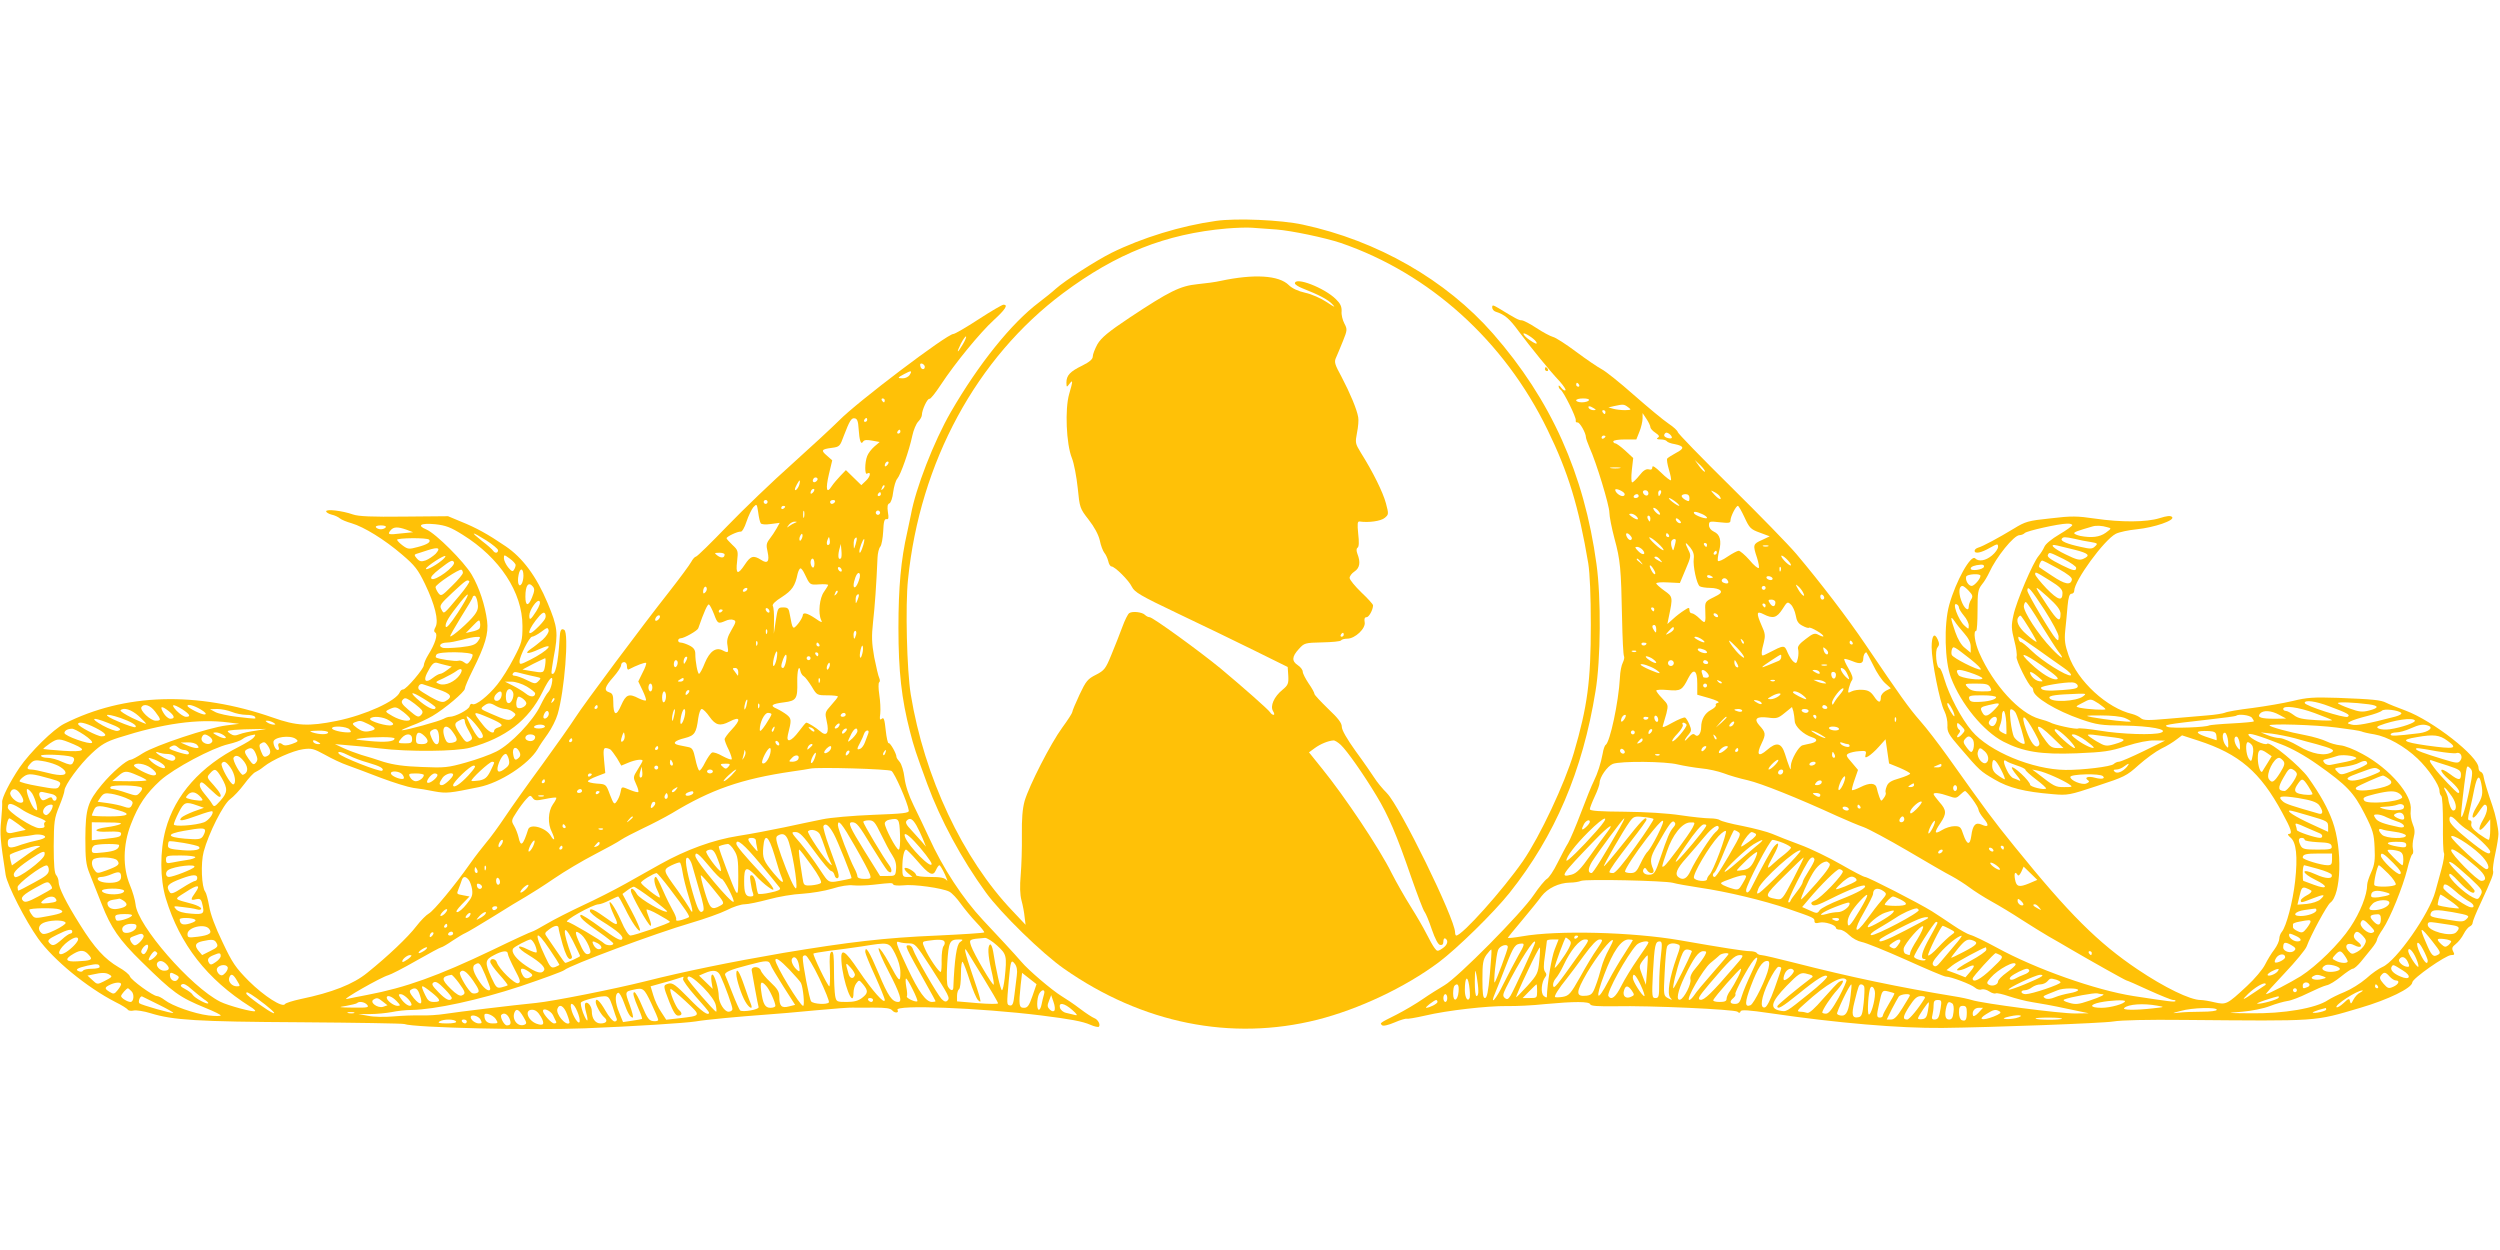 <?xml version="1.0" standalone="no"?>
<!DOCTYPE svg PUBLIC "-//W3C//DTD SVG 20010904//EN"
 "http://www.w3.org/TR/2001/REC-SVG-20010904/DTD/svg10.dtd">
<svg version="1.0" xmlns="http://www.w3.org/2000/svg"
 width="1280pt" height="640pt" viewBox="0 0 1280 640"
 preserveAspectRatio="xMidYMid meet">
<g transform="translate(0,640) scale(0.1,-0.1)"
fill="#ffc107" stroke="none">
<path d="M6226 5269 c-179 -25 -378 -86 -536 -164 -81 -41 -237 -141 -285
-184 -16 -15 -55 -46 -85 -69 -141 -106 -309 -315 -452 -562 -87 -151 -180
-391 -204 -525 -2 -11 -11 -51 -19 -90 -32 -140 -45 -280 -45 -490 0 -222 16
-364 59 -530 20 -79 30 -109 89 -270 67 -182 175 -383 300 -555 76 -105 289
-313 400 -390 400 -280 856 -372 1297 -261 212 54 448 165 620 293 95 71 283
255 365 358 231 291 373 622 439 1031 27 160 29 480 5 651 -63 462 -233 841
-530 1180 -241 275 -592 476 -974 558 -111 24 -340 34 -444 19z m309 -44 c78
-6 249 -42 330 -69 454 -156 837 -501 1058 -956 106 -217 160 -393 209 -685 8
-51 13 -165 13 -315 0 -288 -17 -416 -87 -655 -47 -158 -173 -426 -260 -553
-105 -151 -312 -382 -342 -382 -3 0 -6 7 -6 16 0 69 -283 647 -349 713 -22 22
-51 57 -64 78 -14 21 -56 83 -96 137 -45 63 -71 108 -71 125 0 19 -18 43 -70
92 -38 37 -70 71 -70 76 0 6 -13 30 -30 54 -16 24 -30 51 -30 60 0 9 -11 24
-25 33 -32 21 -31 44 5 83 28 31 31 32 120 34 50 1 93 5 96 10 3 5 17 9 32 9
40 0 96 53 89 85 -3 17 0 25 10 25 12 0 33 38 33 61 0 5 -27 35 -60 66 -33 32
-60 65 -60 74 0 9 11 24 25 33 27 18 32 47 15 90 -6 17 -6 27 1 32 7 4 8 30 3
71 -5 52 -4 64 7 63 46 -7 109 2 128 18 21 17 22 19 7 75 -15 56 -66 160 -129
260 -28 46 -29 50 -19 102 6 29 9 65 6 79 -7 41 -42 124 -85 206 -36 66 -39
77 -28 100 6 14 22 51 35 84 22 55 23 60 7 90 -9 17 -16 45 -14 62 1 24 -6 40
-29 62 -58 58 -210 117 -210 81 0 -5 17 -17 38 -25 87 -34 133 -59 154 -82 18
-18 11 -16 -29 11 -30 20 -78 41 -110 48 -37 8 -68 23 -84 39 -51 51 -179 58
-349 22 -25 -6 -78 -13 -119 -17 -89 -9 -143 -36 -347 -171 -111 -74 -145
-103 -165 -136 -13 -24 -24 -52 -24 -63 0 -14 -16 -28 -54 -47 -62 -30 -81
-50 -81 -87 1 -25 1 -25 15 -7 19 25 19 17 -1 -52 -22 -76 -15 -255 14 -327
11 -27 24 -97 30 -154 10 -101 11 -104 56 -162 29 -37 50 -76 57 -106 5 -26
16 -54 23 -63 7 -8 16 -27 20 -42 3 -16 11 -28 16 -28 18 0 90 -72 105 -104
14 -28 42 -45 233 -136 119 -56 295 -142 391 -189 l174 -86 3 -45 c2 -40 -1
-48 -30 -72 -43 -35 -64 -83 -48 -109 7 -11 8 -19 3 -19 -6 0 -14 6 -18 13
-10 15 -137 127 -253 224 -107 88 -348 263 -364 263 -7 0 -17 5 -24 12 -14 14
-63 20 -80 9 -7 -4 -23 -36 -36 -72 -13 -35 -38 -99 -56 -142 -29 -71 -36 -80
-79 -102 -42 -21 -51 -32 -84 -102 -20 -43 -37 -83 -37 -89 0 -5 -23 -41 -51
-79 -60 -82 -169 -296 -193 -376 -11 -41 -15 -91 -14 -175 1 -66 -2 -157 -6
-204 -5 -58 -4 -99 4 -130 7 -25 14 -63 16 -85 l5 -40 -66 70 c-256 268 -453
688 -522 1110 -20 123 -28 455 -14 588 61 601 351 1135 794 1466 272 203 526
304 837 331 47 4 105 6 130 4 25 -2 81 -6 125 -9z m345 -2075 c0 -5 -5 -10
-11 -10 -5 0 -7 5 -4 10 3 6 8 10 11 10 2 0 4 -4 4 -10z m-15 -564 c31 -29
115 -148 183 -261 60 -99 104 -202 177 -415 32 -91 62 -171 69 -179 6 -7 23
-48 37 -90 17 -49 32 -77 42 -79 12 -2 17 3 17 18 0 12 5 18 10 15 18 -11 11
-34 -15 -51 -24 -16 -27 -16 -40 2 -8 10 -27 44 -42 74 -15 30 -51 92 -80 138
-29 46 -73 123 -98 172 -61 124 -240 392 -357 536 l-66 82 30 22 c29 21 68 37
95 39 7 1 24 -10 38 -23z"/>
<path d="M5010 4765 c-63 -41 -121 -75 -129 -75 -32 0 -496 -351 -586 -444
-33 -33 -141 -133 -240 -222 -99 -88 -248 -231 -331 -317 -83 -86 -155 -157
-161 -157 -5 0 -16 -12 -24 -27 -8 -15 -59 -84 -113 -153 -138 -175 -435 -573
-481 -645 -21 -33 -97 -141 -169 -240 -73 -99 -158 -219 -190 -267 -32 -48
-75 -107 -95 -130 -20 -24 -59 -74 -85 -111 -77 -110 -186 -241 -210 -254 -13
-7 -42 -36 -65 -66 -41 -54 -145 -153 -251 -238 -71 -58 -180 -101 -340 -134
-41 -9 -77 -20 -81 -26 -12 -20 -106 40 -185 118 -68 69 -84 92 -135 200 -37
76 -62 144 -68 183 -6 34 -15 68 -20 74 -19 23 -24 147 -8 206 25 93 100 242
135 268 17 12 50 47 73 78 22 30 48 58 57 61 9 4 29 16 43 28 42 34 149 82
201 89 43 6 54 3 111 -28 35 -20 88 -45 118 -55 30 -11 106 -39 170 -64 64
-24 138 -47 165 -51 27 -3 76 -11 109 -18 61 -11 77 -9 227 22 109 22 254 117
301 195 9 17 33 52 52 78 19 27 42 72 50 100 35 117 59 417 34 432 -16 10 -22
-1 -24 -47 -7 -125 -23 -193 -41 -176 -2 3 3 40 11 84 24 124 20 154 -31 276
-58 138 -128 232 -215 291 -91 62 -151 95 -228 126 l-67 28 -224 -2 c-166 -2
-235 1 -263 11 -54 19 -137 29 -137 16 0 -5 12 -13 28 -17 15 -3 34 -12 42
-19 8 -7 35 -18 60 -25 64 -19 168 -83 258 -160 67 -57 82 -77 118 -151 51
-106 71 -188 54 -220 -9 -16 -9 -24 -1 -29 14 -9 -2 -59 -36 -113 -13 -21 -23
-45 -23 -54 0 -18 -90 -124 -106 -124 -7 0 -14 -6 -17 -14 -18 -45 -176 -117
-323 -147 -144 -29 -206 -26 -327 17 -390 136 -759 125 -1069 -32 -55 -28
-173 -144 -228 -224 -49 -73 -92 -157 -89 -178 1 -9 -1 -51 -5 -92 -7 -70 -5
-99 23 -280 9 -53 100 -232 166 -325 79 -110 249 -250 397 -326 31 -15 59 -33
63 -39 3 -5 17 -7 29 -4 13 3 53 -3 88 -14 113 -35 236 -43 768 -46 283 -2
522 -6 530 -9 49 -19 658 -33 925 -22 252 10 514 27 565 35 59 10 223 25 360
35 47 3 162 13 255 22 94 9 179 15 190 14 11 0 59 -1 106 0 66 0 88 -3 98 -15
13 -15 36 -12 26 3 -16 28 419 11 735 -28 150 -19 212 -30 253 -48 20 -9 40
-13 43 -10 10 10 -4 37 -23 44 -10 4 -43 25 -73 48 -30 23 -73 52 -95 65 -49
30 -171 134 -205 175 -14 16 -52 59 -85 94 -33 35 -83 89 -112 120 -104 111
-206 267 -278 426 -20 44 -55 116 -77 161 -26 53 -42 102 -47 142 -4 34 -15
69 -24 80 -9 10 -17 22 -17 26 0 18 -33 75 -40 71 -4 -3 -11 27 -15 65 -6 57
-10 69 -20 60 -11 -9 -12 -3 -8 27 2 21 0 64 -5 96 -5 32 -5 60 -1 63 5 3 5
13 1 22 -5 9 -16 58 -26 107 -13 74 -14 106 -6 180 9 79 17 191 23 331 1 22 7
47 14 55 7 8 13 44 15 79 2 49 6 64 17 62 11 -2 12 6 7 36 -4 29 -2 41 8 45 7
3 16 28 19 57 4 29 13 60 21 69 17 19 61 144 77 220 6 29 20 62 30 72 10 10
19 26 19 34 0 25 28 86 39 83 5 -2 31 31 58 72 73 111 201 267 271 331 60 55
75 79 50 79 -7 0 -65 -34 -128 -75z m-81 -129 c-29 -49 -34 -46 -9 5 12 23 24
39 26 36 3 -2 -5 -21 -17 -41z m-194 -114 c0 -18 -20 -15 -23 4 -3 10 1 15 10
12 7 -3 13 -10 13 -16z m-77 -41 c-6 -10 -22 -18 -35 -18 -30 0 -29 3 5 21 37
20 44 20 30 -3z m-128 -131 c0 -5 -2 -10 -4 -10 -3 0 -8 5 -11 10 -3 6 -1 10
4 10 6 0 11 -4 11 -10z m-134 -144 c4 -62 12 -86 23 -67 6 9 19 10 46 5 l39
-7 -27 -23 c-15 -13 -32 -35 -37 -49 -13 -33 -13 -98 -1 -90 22 13 18 -14 -4
-35 l-25 -24 -40 39 -39 38 -28 -29 c-15 -16 -36 -40 -45 -54 -26 -41 -32 -15
-14 62 l17 71 -27 24 c-32 27 -29 33 25 40 39 5 42 8 61 61 30 78 39 94 57 90
12 -2 17 -16 19 -52z m44 44 c0 -5 -5 -10 -11 -10 -5 0 -7 5 -4 10 3 6 8 10
11 10 2 0 4 -4 4 -10z m170 -60 c0 -5 -5 -10 -11 -10 -5 0 -7 5 -4 10 3 6 8
10 11 10 2 0 4 -4 4 -10z m-68 -172 c-7 -7 -12 -8 -12 -2 0 6 3 14 7 17 3 4 9
5 12 2 2 -3 -1 -11 -7 -17z m-361 -81 c-13 -13 -26 -3 -16 12 3 6 11 8 17 5 6
-4 6 -10 -1 -17z m-88 -17 c-5 -19 -23 -39 -23 -25 0 9 20 45 24 45 2 0 2 -9
-1 -20z m428 -23 c-10 -9 -11 -8 -5 6 3 10 9 15 12 12 3 -3 0 -11 -7 -18z
m-359 -19 c-7 -7 -12 -8 -12 -2 0 6 3 14 7 17 3 4 9 5 12 2 2 -3 -1 -11 -7
-17z m348 -8 c0 -5 -5 -10 -11 -10 -5 0 -7 5 -4 10 3 6 8 10 11 10 2 0 4 -4 4
-10z m-580 -40 c0 -5 -4 -10 -10 -10 -5 0 -10 5 -10 10 0 6 5 10 10 10 6 0 10
-4 10 -10z m345 0 c-3 -5 -10 -10 -16 -10 -5 0 -9 5 -9 10 0 6 7 10 16 10 8 0
12 -4 9 -10z m-380 -109 c3 -6 24 -8 51 -4 l46 6 -16 -29 c-9 -16 -25 -40 -36
-54 -16 -21 -18 -31 -10 -65 11 -50 0 -64 -34 -41 -38 24 -53 20 -82 -24 -37
-56 -48 -51 -40 16 6 53 5 57 -24 84 -16 15 -30 31 -30 34 0 9 58 36 72 34 7
-2 20 20 30 51 10 30 26 63 35 74 18 19 18 18 25 -26 3 -25 9 -51 13 -56z
m125 85 c0 -3 -4 -8 -10 -11 -5 -3 -10 -1 -10 4 0 6 5 11 10 11 6 0 10 -2 10
-4z m97 -53 c-3 -10 -5 -4 -5 12 0 17 2 24 5 18 2 -7 2 -21 0 -30z m387 16
c-3 -5 -10 -7 -15 -3 -5 3 -7 10 -3 15 3 5 10 7 15 3 5 -3 7 -10 3 -15z m-434
-46 c-8 -3 -22 -11 -30 -17 -13 -10 -13 -9 -1 7 7 9 21 17 30 16 13 0 14 -1 1
-6z m-1701 -61 c190 -118 306 -295 306 -467 0 -75 -3 -86 -44 -164 -24 -47
-62 -108 -85 -136 -47 -59 -111 -109 -127 -100 -6 4 -13 -1 -15 -12 -5 -17
-73 -53 -102 -53 -7 0 -20 -4 -30 -10 -20 -12 -195 -60 -214 -59 -7 0 15 10
48 23 34 12 82 35 108 50 63 37 166 124 166 140 0 8 18 50 40 94 64 128 82
188 74 252 -10 80 -40 172 -79 238 -39 66 -184 211 -232 231 -51 21 -29 34 45
27 54 -6 79 -15 141 -54z m-394 38 c-3 -5 -15 -10 -25 -10 -10 0 -22 5 -25 10
-4 6 7 10 25 10 18 0 29 -4 25 -10z m106 -12 l34 -13 -60 -6 c-67 -8 -73 -6
-55 16 15 18 36 19 81 3z m409 -55 c33 -21 60 -44 60 -50 0 -16 -16 -17 -25
-3 -4 6 -29 29 -57 50 -63 50 -55 51 22 3z m1616 11 c-4 -9 -9 -15 -11 -12 -3
3 -3 13 1 22 4 9 9 15 11 12 3 -3 3 -13 -1 -22z m-1909 -7 c11 -12 -9 -25 -59
-38 -44 -12 -50 -11 -75 7 -15 11 -28 24 -30 30 -3 10 153 12 164 1z m2049
-24 c-11 -11 -17 4 -9 23 7 18 8 18 11 1 2 -10 1 -21 -2 -24z m135 1 c-9 -28
-9 -29 -10 -3 -1 14 2 29 6 32 11 12 13 2 4 -29z m39 -5 c-10 -34 -20 -50 -20
-31 0 14 18 62 24 62 3 0 1 -14 -4 -31z m-114 -67 c-13 -12 -17 8 -10 40 l9
33 3 -33 c2 -19 1 -36 -2 -40z m-2076 22 c-13 -12 -35 -27 -50 -33 -23 -8 -32
-6 -46 10 -13 15 -14 19 -3 23 8 2 34 11 59 19 56 18 68 12 40 -19z m1480 -3
c0 -18 -17 -20 -36 -6 -18 14 -18 14 9 15 15 0 27 -4 27 -9z m-1450 -32 c-36
-29 -83 -52 -79 -40 5 13 92 70 99 64 3 -2 -6 -13 -20 -24z m380 -22 c0 -7 -4
-18 -9 -25 -6 -11 -13 -7 -30 14 -11 14 -21 35 -21 46 0 19 1 19 30 -2 17 -12
30 -27 30 -33z m1530 7 c0 -14 -4 -23 -10 -19 -5 3 -10 15 -10 26 0 10 5 19
10 19 6 0 10 -12 10 -26z m-1846 8 c12 -20 -99 -101 -115 -85 -7 7 8 24 43 51
56 43 64 47 72 34z m1986 -43 c0 -6 -4 -7 -10 -4 -5 3 -10 11 -10 16 0 6 5 7
10 4 6 -3 10 -11 10 -16z m-1940 -12 c0 -7 -25 -37 -56 -67 -53 -53 -56 -54
-70 -36 -8 11 -14 25 -14 30 0 14 122 95 133 89 4 -2 7 -10 7 -16z m310 -15
c0 -15 -4 -33 -9 -41 -14 -22 -24 5 -16 45 7 39 25 37 25 -4z m1439 11 c28
-59 27 -58 75 -55 25 2 46 0 46 -3 0 -3 -10 -19 -21 -35 -23 -31 -31 -109 -15
-144 8 -16 3 -15 -30 8 -42 28 -64 33 -64 14 -1 -7 -11 -26 -24 -42 -27 -32
-28 -30 -42 47 -5 32 -10 37 -34 37 -27 0 -28 -3 -38 -67 l-10 -68 1 65 c1 36
-2 71 -6 77 -5 8 12 25 46 46 52 34 68 56 81 120 4 15 10 27 15 27 4 0 13 -12
20 -27z m279 -33 c-5 -17 -14 -33 -19 -36 -12 -7 -11 18 1 51 14 37 32 22 18
-15z m-1995 -6 c3 -3 -19 -36 -50 -73 -85 -101 -79 -97 -93 -71 -11 20 -6 27
57 86 70 65 75 68 86 58z m326 -28 c9 -11 8 -23 -5 -55 -19 -47 -34 -45 -34 4
0 59 16 79 39 51z m882 -29 c-8 -8 -11 -7 -11 4 0 20 13 34 18 19 3 -7 -1 -17
-7 -23z m214 13 c-3 -5 -11 -10 -16 -10 -6 0 -7 5 -4 10 3 6 11 10 16 10 6 0
7 -4 4 -10z m456 -23 c-10 -9 -11 -8 -5 6 3 10 9 15 12 12 3 -3 0 -11 -7 -18z
m-1937 -94 c-39 -59 -59 -82 -62 -71 -4 18 17 52 76 126 55 68 48 41 -14 -55z
m2047 66 c-9 -22 -10 -22 -10 -3 -1 11 2 24 6 27 12 12 14 0 4 -24z m-1946
-13 c5 -27 2 -41 -16 -65 -25 -34 -118 -116 -124 -109 -2 2 23 46 55 98 33 52
60 98 60 102 0 4 4 8 10 8 5 0 12 -15 15 -34z m301 -45 c-29 -45 -36 -50 -36
-23 0 28 40 86 52 74 6 -6 1 -23 -16 -51z m910 -16 c18 -49 21 -50 58 -34 14
7 32 9 41 5 15 -5 14 -11 -10 -52 -21 -36 -25 -53 -20 -80 6 -37 4 -39 -25
-24 -34 18 -66 -4 -91 -64 -12 -31 -26 -56 -30 -56 -7 0 -19 61 -19 102 0 20
-8 32 -30 43 -16 8 -36 15 -45 15 -17 0 -17 21 0 22 18 0 86 39 90 51 30 86
48 126 55 122 5 -3 16 -25 26 -50z m284 14 c0 -6 -4 -7 -10 -4 -5 3 -10 11
-10 16 0 6 5 7 10 4 6 -3 10 -11 10 -16z m-240 7 c0 -3 -4 -8 -10 -11 -5 -3
-10 -1 -10 4 0 6 5 11 10 11 6 0 10 -2 10 -4z m-910 -45 c-5 -9 -24 -32 -44
-50 -57 -55 -43 -1 17 67 15 16 23 19 28 10 4 -6 4 -19 -1 -27z m588 7 c-2 -6
-10 -14 -16 -16 -7 -2 -10 2 -6 12 7 18 28 22 22 4z m-925 -58 c-4 -4 -21 -11
-38 -14 l-30 -7 35 36 c33 34 35 35 38 15 2 -12 0 -26 -5 -30z m326 -55 c-19
-16 -45 -37 -59 -46 -41 -28 -18 -30 38 -4 91 42 52 -5 -45 -54 -50 -25 -53
-25 -53 -7 0 25 51 126 64 126 7 0 28 11 47 25 30 23 34 24 38 8 2 -10 -11
-30 -30 -48z m1148 33 c-3 -8 -6 -5 -6 6 -1 11 2 17 5 13 3 -3 4 -12 1 -19z
m456 -8 c-3 -11 -7 -20 -9 -20 -2 0 -4 9 -4 20 0 11 4 20 9 20 5 0 7 -9 4 -20z
m-1935 -32 c-13 -19 -29 -25 -91 -32 -42 -4 -84 -6 -92 -2 -24 9 -8 26 23 26
15 0 50 7 77 14 28 8 61 15 74 15 22 1 23 0 9 -21z m1429 -20 c-3 -8 -6 -5 -6
6 -1 11 2 17 5 13 3 -3 4 -12 1 -19z m318 2 c3 -5 1 -10 -4 -10 -6 0 -11 5
-11 10 0 6 2 10 4 10 3 0 8 -4 11 -10z m220 -47 c-9 -37 -18 -20 -9 19 4 18 9
27 11 20 3 -7 2 -24 -2 -39z m-439 -28 c-4 -19 -11 -35 -15 -35 -5 0 -4 18 1
40 13 49 23 45 14 -5z m-1556 22 c0 -7 -6 -22 -14 -32 -12 -16 -16 -17 -30 -6
-9 7 -22 11 -29 8 -13 -5 -106 9 -115 17 -2 3 -1 9 3 15 10 17 185 14 185 -2z
m1770 3 c0 -5 -2 -10 -4 -10 -3 0 -8 5 -11 10 -3 6 -1 10 4 10 6 0 11 -4 11
-10z m-166 -38 c-4 -18 -10 -32 -15 -32 -12 0 -11 13 1 46 14 35 22 26 14 -14z
m-513 1 c-8 -15 -10 -15 -11 -2 0 17 10 32 18 25 2 -3 -1 -13 -7 -23z m639 17
c0 -5 -4 -10 -10 -10 -5 0 -10 5 -10 10 0 6 5 10 10 10 6 0 10 -4 10 -10z
m-1359 -37 c-7 -40 -6 -40 -76 -28 l-40 7 55 29 c30 15 58 28 61 29 3 0 3 -17
0 -37z m679 13 c0 -8 -4 -18 -10 -21 -5 -3 -10 3 -10 14 0 12 5 21 10 21 6 0
10 -6 10 -14z m-1186 -12 l29 -7 -24 -18 c-13 -10 -29 -19 -35 -19 -6 0 -23
-9 -38 -21 -35 -28 -50 -16 -30 24 24 47 35 58 53 53 9 -3 29 -8 45 -12z m926
-5 c0 -11 3 -19 8 -17 42 22 85 38 90 34 3 -3 -5 -26 -18 -50 l-22 -45 22 -46
c12 -25 20 -48 17 -51 -3 -3 -19 2 -36 10 -51 27 -66 21 -91 -36 -25 -58 -40
-52 -40 19 0 33 -4 43 -20 48 -29 9 -25 27 20 78 22 25 40 52 40 61 0 9 7 16
15 16 9 0 15 -9 15 -21z m1036 -5 c-4 -9 -9 -15 -11 -12 -3 3 -3 13 1 22 4 9
9 15 11 12 3 -3 3 -13 -1 -22z m-1891 -38 c-24 -36 -75 -59 -105 -48 -24 9
-23 10 20 29 25 12 54 28 65 36 27 21 38 11 20 -17z m1425 12 c0 -12 -1 -19
-3 -17 -1 2 -9 12 -16 22 -12 14 -11 17 3 17 10 0 16 -8 16 -22z m336 -21 c7
-4 25 -28 40 -52 26 -44 27 -45 80 -45 30 0 54 -3 54 -6 0 -4 -15 -23 -34 -44
-33 -37 -33 -39 -23 -84 14 -60 -1 -80 -35 -49 -21 18 -61 43 -70 43 -3 0 -19
-20 -38 -45 -39 -52 -66 -61 -56 -17 19 75 19 82 -5 102 -13 10 -36 24 -51 31
-38 16 -28 25 36 33 64 8 70 18 68 106 -1 56 9 91 16 55 2 -11 10 -24 18 -28z
m-1437 13 c20 -5 49 -12 65 -15 27 -6 28 -7 13 -22 -15 -16 -20 -15 -60 5 -24
12 -52 22 -61 22 -10 0 -14 5 -11 10 8 12 9 12 54 0z m146 -52 c-4 -18 -12
-37 -19 -43 -6 -5 -24 -36 -39 -67 -36 -77 -153 -200 -226 -236 -31 -16 -101
-41 -155 -56 -92 -26 -110 -28 -225 -23 -91 3 -146 11 -196 26 -38 13 -90 29
-115 36 -25 8 -66 23 -90 34 l-45 21 70 -6 c39 -3 111 -10 160 -16 148 -18
389 -16 463 4 180 50 298 140 369 284 38 78 59 96 48 42z m675 22 c0 -5 -8
-10 -17 -10 -15 0 -16 2 -3 10 19 12 20 12 20 0z m697 -12 c-3 -8 -6 -5 -6 6
-1 11 2 17 5 13 3 -3 4 -12 1 -19z m-1500 -23 c23 -14 43 -30 43 -35 0 -20
-24 -21 -48 -1 -15 12 -45 30 -67 41 l-40 20 34 0 c19 0 54 -11 78 -25z m-455
-14 c69 -23 79 -39 37 -62 -14 -7 -31 -2 -74 22 -30 17 -58 35 -61 40 -8 13 6
31 20 26 6 -2 41 -14 78 -26z m1098 9 c0 -11 -4 -20 -10 -20 -5 0 -10 9 -10
20 0 11 5 20 10 20 6 0 10 -9 10 -20z m-715 -21 c11 -16 -4 -59 -20 -59 -10 0
-15 11 -15 35 0 35 20 49 35 24z m897 -11 c-7 -7 -12 -8 -12 -2 0 6 3 14 7 17
3 4 9 5 12 2 2 -3 -1 -11 -7 -17z m-1292 -70 c0 -19 -35 -5 -76 28 -63 52 -55
60 16 16 33 -20 60 -40 60 -44z m338 60 c-2 -13 -11 -24 -20 -26 -21 -4 -24
18 -6 36 19 19 30 14 26 -10z m842 -2 c0 -14 -4 -28 -10 -31 -6 -4 -10 7 -10
24 0 17 5 31 10 31 6 0 10 -11 10 -24z m-716 -33 c7 -17 -33 -38 -46 -25 -5 5
-6 21 -3 35 6 23 9 24 26 14 10 -6 21 -17 23 -24z m-547 -26 c17 -15 20 -23
12 -34 -16 -19 -21 -17 -68 23 -34 29 -39 39 -30 50 10 12 16 12 38 -2 14 -9
36 -26 48 -37z m684 30 c-10 -9 -11 -8 -5 6 3 10 9 15 12 12 3 -3 0 -11 -7
-18z m990 -23 c-5 -16 -10 -21 -10 -12 -1 18 10 51 15 45 2 -1 -1 -16 -5 -33z
m-1281 1 c14 -8 34 -14 46 -15 11 0 29 -6 39 -14 18 -13 18 -15 2 -30 -19 -19
-30 -17 -116 21 -51 22 -53 24 -35 38 24 18 33 18 64 0z m1347 -7 c-3 -8 -6
-5 -6 6 -1 11 2 17 5 13 3 -3 4 -12 1 -19z m-3093 -21 c32 -42 32 -47 3 -47
-27 0 -82 53 -73 69 13 21 45 11 70 -22z m140 11 c39 -26 45 -38 18 -38 -10 0
-31 14 -47 30 -34 36 -21 39 29 8z m93 0 c25 -15 32 -24 22 -26 -15 -3 -89 34
-89 44 0 11 33 2 67 -18z m2033 12 c0 -5 -5 -10 -11 -10 -5 0 -7 5 -4 10 3 6
8 10 11 10 2 0 4 -4 4 -10z m-2196 -21 c30 -24 34 -39 8 -39 -10 0 -26 14 -35
30 -21 35 -11 39 27 9z m1202 -5 c19 -15 34 -30 34 -35 0 -17 -48 -9 -89 14
-40 23 -41 24 -19 35 33 15 36 15 74 -14z m-1356 -20 c22 -20 39 -38 38 -40
-2 -1 -33 12 -71 30 -37 18 -64 36 -60 39 16 17 56 4 93 -29z m477 21 c19 -8
53 -15 74 -15 21 0 41 -4 44 -10 7 -12 10 -12 -92 0 -45 5 -95 16 -110 24
l-28 15 38 1 c21 0 54 -7 74 -15z m2263 -25 c-5 -22 -8 -27 -9 -13 -1 21 9 56
14 51 2 -2 0 -19 -5 -38z m55 1 c-4 -17 -11 -34 -17 -37 -10 -6 -2 49 9 69 10
17 15 -2 8 -32z m128 -1 c31 -44 54 -49 101 -25 57 30 62 12 11 -42 -19 -20
-35 -42 -35 -48 0 -6 9 -31 21 -54 11 -24 18 -46 15 -49 -4 -3 -24 5 -47 17
-22 13 -46 21 -53 18 -7 -3 -23 -26 -36 -51 -12 -25 -26 -44 -30 -41 -5 3 -14
30 -20 60 -10 46 -15 56 -36 60 -13 3 -35 7 -49 10 -36 8 -22 23 31 36 51 13
59 26 69 102 4 26 11 47 18 47 7 0 25 -18 40 -40z m-823 16 c0 -15 -18 -31
-26 -23 -7 7 7 37 17 37 5 0 9 -6 9 -14z m-302 -23 c66 -29 74 -38 42 -48 -11
-3 -20 -11 -20 -16 0 -21 -30 -6 -57 29 -58 73 -56 74 35 35z m1442 20 c0 -5
-14 -28 -30 -53 -21 -31 -30 -39 -30 -26 0 38 24 86 42 86 10 0 18 -3 18 -7z
m380 -3 c0 -5 -7 -10 -16 -10 -8 0 -12 5 -9 10 3 6 10 10 16 10 5 0 9 -4 9
-10z m-3713 -16 c54 -19 88 -39 76 -47 -4 -3 -44 10 -88 29 -82 34 -74 47 12
18z m1376 -13 c22 -14 25 -20 13 -24 -21 -8 -118 21 -111 33 10 16 68 11 98
-9z m451 -31 c34 -43 37 -60 12 -60 -10 0 -38 45 -65 104 -10 22 21 -3 53 -44z
m-1892 19 c63 -24 76 -35 51 -41 -10 -3 -45 10 -78 28 -67 38 -53 45 27 13z
m1828 7 c0 -8 10 -31 22 -51 17 -31 19 -38 7 -46 -22 -13 -24 -12 -53 31 -31
47 -32 56 -8 69 24 14 32 13 32 -3z m-1210 -5 l55 -7 -65 -8 c-92 -11 -364
-102 -428 -142 -29 -19 -57 -34 -63 -34 -20 0 -97 -66 -148 -128 -72 -87 -83
-121 -84 -273 0 -106 3 -135 21 -180 12 -30 40 -101 63 -159 47 -120 89 -182
205 -295 162 -159 191 -180 327 -236 42 -17 77 -34 77 -38 0 -4 -28 -4 -63 0
-72 9 -186 49 -224 79 -14 11 -32 20 -39 20 -20 0 -133 82 -139 101 -3 10 -29
31 -58 47 -70 41 -123 98 -197 217 -72 114 -110 191 -110 220 0 12 -6 27 -12
34 -9 8 -13 52 -13 149 1 126 3 142 28 203 15 36 27 73 27 81 0 27 78 134 140
191 48 45 74 60 137 80 228 73 407 98 563 78z m230 -1 c13 -9 13 -10 0 -10 -8
0 -22 5 -30 10 -13 9 -13 10 0 10 8 0 22 -5 30 -10z m485 -7 c43 -21 44 -29 4
-37 -22 -4 -38 0 -60 16 -26 20 -28 23 -12 30 26 10 29 10 68 -9z m-1397 -19
c54 -27 66 -44 32 -44 -22 0 -120 51 -120 63 0 14 37 7 88 -19z m3807 7 c-3
-6 -11 -11 -17 -11 -6 0 -6 6 2 15 14 17 26 13 15 -4z m-1505 -1 c0 -5 -14
-10 -31 -10 -17 0 -28 4 -24 10 3 6 17 10 31 10 13 0 24 -4 24 -10z m-1000
-15 c10 -12 9 -15 -8 -15 -35 0 -82 12 -82 21 0 15 77 10 90 -6z m529 -14 c27
-38 26 -48 -5 -54 -20 -3 -27 1 -35 20 -24 62 4 86 40 34z m1644 14 c-3 -9 -8
-14 -10 -11 -3 3 -2 9 2 15 9 16 15 13 8 -4z m207 -7 c0 -6 -6 -5 -15 2 -8 7
-15 14 -15 16 0 2 7 1 15 -2 8 -4 15 -11 15 -16z m-3740 -20 c27 -18 46 -36
41 -41 -11 -11 -141 35 -141 50 0 12 15 21 38 22 7 1 35 -13 62 -31z m880 21
c-30 -4 -68 -12 -83 -18 -22 -9 -33 -8 -49 3 -19 14 -18 15 23 19 24 2 71 4
104 4 l60 1 -55 -9z m938 -32 c4 -47 -20 -51 -38 -6 -11 26 -11 32 1 40 23 14
34 5 37 -34z m2082 28 c-7 -9 -15 -13 -17 -11 -7 7 7 26 19 26 6 0 6 -6 -2
-15z m60 2 c0 -8 -12 -24 -26 -38 -28 -25 -28 -23 -5 24 15 29 31 36 31 14z
m-2710 -7 c0 -12 -44 -12 -80 0 -20 6 -14 8 28 9 28 1 52 -3 52 -9z m2765 -7
c-4 -10 -11 -30 -17 -45 -5 -14 -16 -29 -24 -32 -18 -7 -18 -1 0 32 8 15 17
35 20 45 3 9 10 17 17 17 7 0 8 -7 4 -17z m-3299 -8 c26 -19 -1 -20 -36 0 -23
13 -23 14 -4 15 11 0 29 -7 40 -15z m1026 -2 c27 -25 22 -43 -12 -43 -25 0
-30 4 -30 23 0 39 14 46 42 20z m1019 -26 c-13 -13 -15 1 -4 30 7 17 8 17 11
-1 2 -10 -1 -23 -7 -29z m-2116 20 c10 -8 15 -19 11 -25 -15 -25 -63 -4 -53
22 8 20 18 20 42 3z m224 -3 c-7 -9 -40 -29 -73 -46 -198 -100 -330 -248 -378
-425 -30 -111 -29 -253 1 -353 72 -236 211 -414 432 -554 17 -10 28 -20 25
-23 -7 -7 -138 28 -178 48 -151 76 -425 391 -434 499 -2 21 -15 66 -29 99 -37
90 -36 204 5 310 39 101 78 158 151 225 69 62 266 167 349 186 30 7 62 18 70
25 13 11 37 20 64 24 5 0 3 -6 -5 -15z m811 -7 c0 -20 -5 -23 -35 -23 -40 0
-41 2 -18 28 23 26 53 23 53 -5z m630 9 c0 -16 -19 -25 -37 -18 -23 8 -14 32
12 32 15 0 25 -6 25 -14z m-1226 -9 c15 -11 14 -14 -19 -26 -26 -9 -40 -10
-49 -2 -16 13 -27 4 -19 -15 3 -8 1 -14 -5 -14 -10 0 -22 23 -22 41 0 25 85
37 114 16z m506 2 c0 -16 -46 -21 -129 -13 -78 7 -82 9 -41 14 65 8 170 8 170
-1z m-1642 -30 c70 -30 53 -40 -55 -33 -54 4 -99 8 -101 9 -2 2 14 15 34 29
41 27 46 27 122 -5z m2552 21 c0 -5 -5 -10 -11 -10 -5 0 -7 5 -4 10 3 6 8 10
11 10 2 0 4 -4 4 -10z m-1300 -10 c13 -8 13 -10 -2 -10 -9 0 -20 5 -23 10 -8
13 5 13 25 0z m2360 -11 c0 -6 -4 -7 -10 -4 -5 3 -10 11 -10 16 0 6 5 7 10 4
6 -3 10 -11 10 -16z m-2980 -4 c10 -12 9 -15 -6 -15 -11 1 -32 7 -49 15 l-30
13 36 1 c21 1 42 -5 49 -14z m357 3 c21 -28 22 -48 3 -58 -17 -9 -22 -6 -33
22 -10 24 -11 35 -3 40 16 11 22 10 33 -4z m-424 -28 c17 0 32 -16 20 -22 -5
-2 -30 4 -57 13 -43 14 -46 18 -30 27 14 8 23 7 35 -4 8 -8 23 -14 32 -14z
m3217 26 c0 -2 -7 -9 -15 -16 -13 -11 -14 -10 -9 4 5 14 24 23 24 12z m-790
-16 c0 -5 -5 -10 -11 -10 -5 0 -7 5 -4 10 3 6 8 10 11 10 2 0 4 -4 4 -10z
m884 -4 c-6 -16 -34 -30 -34 -18 0 10 22 32 32 32 4 0 5 -6 2 -14z m-2944 -26
c10 -24 10 -33 0 -45 -11 -13 -16 -11 -38 21 -20 29 -22 38 -11 45 24 15 36
10 49 -21z m1349 12 c7 -13 6 -23 -1 -30 -18 -18 -25 -15 -30 13 -8 38 14 49
31 17z m467 10 c5 -4 20 -24 33 -44 l22 -38 36 15 c35 15 73 20 73 10 0 -3
-11 -23 -25 -45 -24 -38 -24 -40 -8 -75 9 -19 14 -37 11 -40 -3 -3 -21 2 -41
10 -46 19 -44 20 -50 -12 -3 -16 -12 -36 -20 -47 -12 -17 -15 -14 -34 35 -20
54 -20 54 -67 57 -25 2 -46 7 -46 12 0 4 20 16 45 25 l44 17 -6 64 c-5 51 -3
64 8 64 8 0 19 -4 25 -8z m818 -19 c-8 -33 -30 -60 -41 -50 -8 9 26 77 39 77
5 0 5 -12 2 -27z m-134 -20 c-11 -17 -11 -17 -6 0 3 10 6 24 7 30 0 9 2 9 5 0
3 -7 0 -20 -6 -30z m532 15 c-7 -7 -12 -8 -12 -2 0 14 12 26 19 19 2 -3 -1
-11 -7 -17z m191 7 c-3 -9 -8 -14 -10 -11 -3 3 -2 9 2 15 9 16 15 13 8 -4z
m-3680 -5 c33 0 54 -17 41 -30 -9 -9 -22 -6 -53 9 -40 21 -57 39 -25 27 9 -3
25 -6 37 -6z m935 -9 c21 -11 64 -27 97 -36 62 -18 83 -30 72 -41 -9 -9 -213
71 -223 88 -9 14 15 9 54 -11z m2382 -16 c-6 -15 -13 -25 -17 -21 -3 3 0 17 7
31 17 32 24 26 10 -10z m-3802 10 c14 -5 15 -15 4 -33 -7 -10 -18 -8 -53 7
-24 12 -59 21 -76 21 -18 0 -33 5 -33 11 0 9 122 5 158 -6z m2237 -12 c5 -21
2 -32 -15 -45 -35 -29 -50 -23 -40 13 10 33 27 59 40 59 4 0 11 -12 15 -27z
m1481 -2 c-4 -6 -17 -11 -28 -11 -21 0 -21 1 -3 20 19 21 44 13 31 -9z m-2835
-12 c22 -31 19 -57 -7 -66 -11 -4 -56 76 -48 88 11 18 33 8 55 -22z m-424 -7
c13 -8 20 -18 17 -23 -6 -10 -58 17 -77 40 -10 12 -8 13 13 6 14 -4 35 -14 47
-23z m-542 -7 c17 -6 36 -19 44 -28 22 -27 -13 -33 -85 -14 -34 9 -72 17 -83
17 -25 0 -26 8 -4 32 14 15 25 18 58 12 22 -3 54 -12 70 -19z m3159 10 c3 -8
1 -15 -4 -15 -6 0 -10 7 -10 15 0 8 2 15 4 15 2 0 6 -7 10 -15z m-2264 -25
c23 -32 31 -81 15 -86 -13 -5 -68 94 -60 107 10 16 23 10 45 -21z m1350 25 c0
-3 -9 -23 -20 -45 -16 -31 -27 -40 -55 -46 -20 -3 -38 -4 -41 -2 -6 7 92 98
106 98 5 0 10 -2 10 -5z m-1759 -26 c31 -22 38 -39 14 -39 -23 0 -105 43 -99
52 9 15 56 8 85 -13z m2959 6 c-10 -12 -16 -13 -26 -4 -20 16 -18 19 12 19 22
0 25 -2 14 -15z m-1331 -44 c-41 -45 -79 -70 -79 -51 0 16 87 100 105 100 14
0 8 -11 -26 -49z m971 39 c0 -5 -4 -10 -10 -10 -5 0 -10 5 -10 10 0 6 5 10 10
10 6 0 10 -4 10 -10z m-84 -48 c-11 -10 -15 4 -8 28 l7 25 3 -23 c2 -13 1 -26
-2 -30z m1278 31 c16 -9 84 -164 89 -203 2 -13 -27 -16 -183 -22 -102 -4 -219
-14 -260 -23 -41 -8 -129 -27 -195 -41 -66 -14 -172 -34 -236 -44 -127 -20
-265 -70 -399 -145 -41 -23 -121 -68 -178 -100 -57 -32 -156 -82 -219 -111
-64 -30 -147 -72 -184 -94 -37 -22 -71 -40 -75 -40 -4 0 -96 -42 -203 -94
-278 -133 -445 -193 -641 -230 -41 -8 -88 -17 -105 -21 -33 -7 176 112 213
122 12 3 77 36 143 74 67 38 124 69 129 69 4 0 30 15 56 33 27 18 57 36 67 40
10 4 74 42 142 84 68 43 144 89 169 103 24 14 89 55 143 92 54 37 147 92 207
123 60 31 122 65 137 76 15 10 65 36 111 58 45 21 112 56 148 77 201 122 356
176 615 214 44 6 87 13 95 15 39 8 397 -2 414 -12z m-3429 -36 c32 -56 31 -74
-7 -117 -29 -32 -32 -33 -42 -16 -6 11 -24 34 -40 53 -18 21 -26 39 -22 50 6
14 14 9 49 -25 24 -23 46 -42 50 -42 16 0 5 22 -29 60 -36 39 -36 41 -19 60
25 28 31 26 60 -23z m2515 33 c0 -5 -7 -10 -15 -10 -8 0 -15 5 -15 10 0 6 7
10 15 10 8 0 15 -4 15 -10z m95 -20 c-16 -16 -34 -30 -39 -30 -10 1 53 60 63
60 3 0 -8 -13 -24 -30z m-3041 0 c25 -10 46 -22 46 -25 0 -3 -39 -5 -87 -5
l-88 1 28 24 c34 30 42 31 101 5z m1356 5 c7 -9 10 -18 7 -21 -9 -9 -60 10
-65 24 -6 18 43 15 58 -3z m-1802 -22 c54 -15 58 -19 43 -42 -8 -12 -24 -11
-105 4 -53 9 -96 21 -96 25 0 5 10 16 23 25 23 16 40 15 135 -12z m1912 19 c0
-14 -23 -32 -42 -32 -9 0 -22 9 -28 20 -10 18 -8 20 30 20 22 0 40 -4 40 -8z
m70 0 c0 -14 -38 -44 -50 -40 -14 4 17 48 36 48 8 0 14 -4 14 -8z m80 1 c0
-12 -43 -53 -57 -53 -17 0 -16 11 3 38 14 20 54 31 54 15z m710 3 c0 -3 -4 -8
-10 -11 -5 -3 -10 -1 -10 4 0 6 5 11 10 11 6 0 10 -2 10 -4z m-240 -36 c0 -5
-5 -10 -11 -10 -5 0 -7 5 -4 10 3 6 8 10 11 10 2 0 4 -4 4 -10z m-2064 -33 c4
-4 0 -15 -10 -25 -16 -18 -18 -18 -69 -1 -28 10 -60 18 -70 19 -11 0 -15 5
-11 11 7 12 147 9 160 -4z m2734 -12 c-7 -9 -15 -13 -19 -10 -3 3 1 10 9 15
21 14 24 12 10 -5z m-3356 -20 c20 -30 20 -45 2 -45 -24 0 -60 36 -53 53 9 24
32 21 51 -8z m61 2 c8 -13 18 -39 22 -58 6 -30 5 -33 -10 -21 -18 16 -50 102
-37 102 5 0 16 -10 25 -23z m2815 13 c0 -5 -7 -10 -16 -10 -8 0 -12 5 -9 10 3
6 10 10 16 10 5 0 9 -4 9 -10z m-2717 -15 c15 -3 27 -12 27 -20 0 -18 -17 -20
-22 -4 -3 9 -10 9 -27 -1 -19 -10 -25 -10 -32 1 -14 23 -10 37 9 34 9 -2 29
-6 45 -10z m767 -19 c11 -14 9 -16 -11 -15 -13 1 -35 4 -48 8 -23 6 -23 7 -7
24 19 18 41 12 66 -17z m2040 30 c0 -3 -4 -8 -10 -11 -5 -3 -10 -1 -10 4 0 6
5 11 10 11 6 0 10 -2 10 -4z m480 -5 c0 -5 -9 -11 -20 -14 -22 -6 -28 8 -7 16
19 8 27 8 27 -2z m-2907 -26 c39 -16 42 -21 29 -43 -7 -10 -15 -10 -38 -2 -16
6 -53 14 -82 18 l-52 7 16 24 c14 19 22 22 54 17 20 -3 53 -13 73 -21z m2773
-2 c-10 -10 -19 5 -10 18 6 11 8 11 12 0 2 -7 1 -15 -2 -18z m-625 -4 c28 6
54 9 57 7 2 -3 -5 -18 -17 -34 -25 -36 -28 -100 -5 -143 8 -17 13 -33 11 -36
-3 -2 -10 5 -16 16 -24 43 -107 67 -117 34 -26 -82 -38 -92 -49 -40 -4 17 -14
44 -23 59 -15 25 -14 29 13 70 15 24 37 53 49 66 19 21 22 22 33 7 10 -15 19
-15 64 -6z m-8 14 c-7 -2 -19 -2 -25 0 -7 3 -2 5 12 5 14 0 19 -2 13 -5z m566
-49 c-15 -18 -22 -13 -13 10 3 9 10 13 16 10 5 -3 4 -12 -3 -20z m-3229 -24
c14 -9 47 -25 75 -35 27 -10 44 -20 38 -22 -7 -3 -9 -11 -6 -19 4 -10 -3 -14
-26 -14 -33 0 -161 84 -161 105 0 29 20 25 80 -15z m890 26 l34 -12 -53 -19
c-28 -11 -57 -25 -63 -32 -16 -20 5 -17 85 12 38 14 72 24 74 21 10 -9 -19
-47 -42 -56 -43 -16 -155 -24 -155 -11 0 6 11 34 25 61 27 54 36 57 95 36z
m-740 -1 c0 -19 -25 -52 -36 -48 -17 6 -18 25 -2 41 12 12 38 17 38 7z m338
-24 c68 -19 49 -31 -48 -31 -49 0 -90 2 -90 5 0 2 5 15 11 28 12 26 27 26 127
-2z m2632 -35 c0 -2 -8 -10 -17 -17 -16 -13 -17 -12 -4 4 13 16 21 21 21 13z
m-3146 -36 l38 -29 -28 -6 c-16 -3 -37 -8 -46 -10 -10 -2 -21 1 -24 6 -7 12 5
69 14 69 4 0 24 -14 46 -30z m4514 -53 c2 -48 -1 -77 -7 -77 -12 0 -71 112
-71 134 0 8 10 17 23 19 49 10 52 6 55 -76z m84 47 c9 -16 24 -47 33 -69 l16
-40 -21 25 c-12 14 -37 41 -55 61 -26 27 -31 39 -22 48 16 16 29 9 49 -25z
m-181 -46 c19 -39 44 -87 57 -106 16 -24 22 -46 20 -71 -3 -35 -4 -36 -43 -36
l-39 0 -78 125 c-78 126 -89 150 -65 150 23 0 34 -14 101 -125 37 -60 73 -116
80 -123 22 -22 28 3 8 29 -27 35 -132 211 -132 221 0 4 13 8 28 8 25 0 32 -8
63 -72z m-3896 52 c-11 -5 -41 -12 -67 -15 -76 -10 -71 -27 6 -23 46 2 66 -1
66 -9 0 -17 -8 -20 -82 -28 l-68 -7 0 46 0 46 83 -1 c55 0 76 -3 62 -9z m3762
-112 c39 -68 74 -133 77 -145 7 -21 4 -23 -28 -23 -22 0 -36 5 -36 13 0 6 -7
26 -16 42 -24 45 -84 202 -84 220 0 34 21 9 87 -107z m-1482 102 c3 -5 1 -10
-4 -10 -6 0 -11 5 -11 10 0 6 2 10 4 10 3 0 8 -4 11 -10z m1374 -40 c19 -34
91 -213 91 -226 0 -1 -13 -5 -30 -8 -94 -18 -82 -23 -135 56 -26 40 -70 99
-97 131 -48 55 -49 57 -25 57 21 0 39 -19 98 -100 40 -55 78 -100 85 -100 6 0
14 -9 17 -21 3 -12 10 -18 16 -15 11 7 7 23 -43 159 -20 54 -33 103 -30 108
10 17 28 4 53 -41z m-3219 17 c0 -7 -6 -21 -12 -30 -11 -15 -24 -16 -91 -11
-94 8 -97 24 -6 40 88 16 109 16 109 1z m2037 7 c-3 -3 -12 -4 -19 -1 -8 3 -5
6 6 6 11 1 17 -2 13 -5z m1111 -26 c6 -13 18 -45 27 -72 8 -26 21 -58 27 -70
10 -18 9 -19 -3 -9 -25 20 -119 160 -112 167 15 14 50 5 61 -16z m-3967 -13
c1 -5 -17 -13 -38 -17 -21 -4 -58 -14 -82 -22 -59 -22 -71 -20 -71 8 0 22 5
25 58 31 31 3 64 8 72 10 26 6 61 0 61 -10z m3800 -7 c21 -38 56 -244 45 -256
-7 -7 -40 65 -76 166 -27 78 -31 95 -19 103 23 14 38 10 50 -13z m650 -15 c40
-42 89 -106 89 -116 0 -30 -118 89 -136 137 -10 27 10 18 47 -21z m-811 5 c0
-7 3 -24 6 -38 5 -25 5 -24 -20 5 -31 36 -32 45 -6 45 11 0 20 -6 20 -12z m95
-75 c14 -49 30 -99 36 -112 17 -40 4 -34 -38 16 -54 65 -60 80 -55 136 6 74
27 60 57 -40z m-2947 42 c15 -15 -21 -23 -85 -18 -60 5 -73 9 -73 23 0 9 2 19
5 22 6 6 145 -18 153 -27z m1552 14 c-7 -11 -14 -19 -16 -16 -7 7 7 37 17 37
6 0 5 -9 -1 -21z m159 -13 c-7 -14 -16 -26 -21 -26 -5 0 -1 14 7 31 20 37 31
33 14 -5z m341 15 c0 -5 -7 -12 -16 -15 -14 -5 -15 -4 -4 9 14 17 20 19 20 6z
m822 -103 c51 -62 96 -117 101 -124 5 -9 -9 -16 -49 -24 -30 -7 -58 -9 -62 -6
-3 4 -8 25 -11 48 -3 23 -12 43 -20 46 -11 4 -13 -4 -8 -34 3 -22 8 -47 12
-56 5 -14 2 -18 -13 -18 -25 0 -32 18 -32 78 0 73 10 78 56 32 21 -23 51 -50
67 -61 48 -36 29 0 -36 69 -84 90 -127 141 -127 152 0 30 39 -2 122 -102z
m-3282 95 c-1 -21 -21 -31 -77 -37 -58 -6 -63 -6 -63 13 0 11 8 22 18 24 29 8
122 7 122 0z m3149 -27 c18 -28 21 -50 21 -132 0 -85 -2 -96 -13 -79 -11 16
-87 217 -87 230 0 4 28 12 47 14 6 0 21 -14 32 -33z m-3559 17 c-8 -3 -43 -25
-77 -50 l-62 -44 -7 26 c-3 14 -5 27 -3 29 13 11 118 45 139 45 15 0 19 -3 10
-6z m2680 -3 c0 -5 -5 -10 -11 -10 -5 0 -7 5 -4 10 3 6 8 10 11 10 2 0 4 -4 4
-10z m797 -65 c12 -30 17 -55 13 -55 -12 0 -80 92 -74 101 3 5 13 9 23 9 13 0
24 -16 38 -55z m478 -26 c36 -50 54 -84 48 -90 -5 -5 -27 -10 -48 -12 -40 -2
-40 -2 -47 43 -15 95 -21 140 -16 140 3 0 31 -36 63 -81z m539 26 c63 -74 83
-84 98 -50 6 14 14 25 18 25 3 0 16 -21 28 -47 12 -27 16 -40 9 -30 -11 13
-30 17 -86 17 -39 0 -71 4 -71 10 0 14 -49 44 -58 35 -4 -3 4 -15 17 -26 l23
-19 -26 0 c-24 0 -26 3 -26 48 0 52 9 92 19 92 4 0 29 -25 55 -55z m-4466 28
c-5 -27 -139 -126 -152 -113 -16 16 2 38 73 87 69 47 84 52 79 26z m3403 -58
c29 -36 58 -65 64 -65 11 0 68 -110 61 -117 -11 -12 -195 209 -196 235 0 25
19 10 71 -53z m-2631 46 c0 -4 -19 -11 -42 -14 -24 -4 -58 -9 -75 -13 -29 -6
-33 -4 -33 15 0 20 5 21 75 21 41 0 75 -4 75 -9z m-400 -16 c16 -20 8 -28 -54
-51 -47 -17 -49 -17 -62 1 -17 23 -18 52 -1 58 29 12 105 7 117 -8z m2944 -26
c5 -19 22 -77 37 -129 19 -62 26 -97 19 -104 -16 -16 -27 3 -54 96 -34 120
-43 182 -25 176 8 -3 18 -20 23 -39z m-49 -36 c4 -27 18 -82 31 -123 24 -76
25 -100 3 -58 -7 12 -33 52 -59 88 -77 106 -77 106 -33 129 21 10 41 17 44 15
4 -2 10 -25 14 -51z m-3245 13 c0 -20 -14 -32 -76 -65 -41 -23 -77 -41 -80
-41 -2 0 -4 8 -4 18 0 17 122 110 148 111 6 1 12 -10 12 -23z m745 15 c-6 -11
-109 -51 -130 -51 -18 0 -20 26 -3 36 31 19 144 32 133 15z m1492 -13 c-3 -8
-6 -5 -6 6 -1 11 2 17 5 13 3 -3 4 -12 1 -19z m-43 -3 c3 -8 1 -15 -4 -15 -6
0 -10 7 -10 15 0 8 2 15 4 15 2 0 6 -7 10 -15z m-1824 -35 c0 -20 -19 -30 -60
-30 -34 0 -60 9 -60 21 0 5 8 9 19 9 10 0 34 6 52 14 38 16 49 13 49 -14z
m2807 -57 c84 -111 106 -144 100 -149 -2 -2 -19 -9 -36 -14 -23 -6 -31 -6 -29
3 2 7 -7 28 -18 47 -11 19 -34 65 -50 102 -16 37 -32 68 -36 68 -13 0 -9 -35
8 -69 9 -18 14 -34 12 -36 -5 -5 -92 63 -96 75 -3 8 63 48 80 50 3 0 33 -35
65 -77z m-2417 52 c0 -8 -5 -15 -10 -15 -6 0 -36 -16 -67 -36 -43 -28 -58 -33
-64 -22 -21 32 -11 43 61 70 57 21 80 22 80 3z m2643 -58 c58 -71 58 -71 35
-84 -45 -25 -53 -18 -80 72 -14 47 -23 85 -19 84 3 0 32 -32 64 -72z m-1254
49 c7 -8 15 -30 18 -49 4 -30 0 -42 -28 -76 -18 -23 -39 -41 -48 -41 -10 0 -1
14 24 40 l39 40 -32 6 c-36 7 -35 5 -23 36 5 13 12 31 15 41 7 21 19 22 35 3z
m161 -12 c0 -8 -4 -14 -10 -14 -5 0 -10 9 -10 21 0 11 5 17 10 14 6 -3 10 -13
10 -21z m-2294 -33 c-2 -3 -34 -22 -70 -41 -52 -28 -68 -32 -78 -22 -16 16 -1
31 72 71 50 28 56 29 67 14 7 -9 11 -19 9 -22z m2202 7 c-5 -15 -23 -11 -26 6
-2 11 2 14 13 10 9 -4 14 -11 13 -16z m2106 13 c3 -5 26 -6 50 -4 54 7 200
-14 236 -32 14 -7 40 -35 59 -62 19 -26 54 -69 79 -95 25 -26 44 -50 41 -52
-3 -3 -111 -10 -240 -16 -267 -11 -453 -33 -789 -89 -273 -47 -507 -95 -705
-145 -160 -40 -471 -102 -560 -111 -121 -12 -402 -46 -466 -56 -36 -6 -93 -9
-125 -8 -32 1 -95 -1 -139 -5 -44 -4 -102 -3 -130 3 l-50 9 60 0 c33 0 83 5
110 10 28 6 73 11 102 11 120 2 345 51 557 121 115 39 217 76 225 83 31 26
465 188 650 242 68 20 150 49 182 65 32 17 73 30 91 30 18 0 74 12 123 25 50
14 127 27 173 29 45 3 114 14 153 26 43 14 85 20 107 17 21 -2 66 -1 102 3 98
11 98 11 104 1z m-3574 -41 c-26 -36 -25 -42 4 -34 18 4 25 1 30 -18 15 -57
11 -61 -54 -56 -41 3 -66 10 -78 22 -16 18 -15 18 33 12 28 -3 60 -8 73 -12
13 -4 22 -2 22 4 0 6 -19 16 -42 23 -103 28 -99 22 -38 61 62 41 80 40 50 -2z
m1695 20 c-10 -11 -23 -20 -28 -20 -6 0 -2 9 8 20 10 11 23 20 28 20 6 0 2 -9
-8 -20z m643 -52 c45 -34 80 -63 78 -65 -11 -11 -141 64 -155 89 -17 29 -31
36 -31 17 0 -19 90 -179 101 -179 5 0 2 16 -6 36 -8 20 -15 41 -15 46 0 5 27
-5 60 -24 33 -18 60 -35 60 -38 0 -7 -182 -70 -202 -70 -9 0 -28 28 -48 75
-33 75 -72 128 -55 75 4 -14 14 -37 21 -52 24 -47 15 -51 -33 -15 -71 51 -93
61 -93 43 0 -8 26 -30 58 -50 87 -54 119 -82 106 -96 -8 -8 -37 8 -108 61 -53
39 -100 69 -103 65 -10 -10 17 -35 94 -88 40 -28 73 -54 73 -59 0 -12 -34 -11
-46 0 -15 16 -176 111 -188 111 -29 1 129 90 159 90 9 0 33 9 55 20 22 11 42
20 45 20 3 0 18 -27 34 -59 34 -71 74 -128 78 -114 2 5 -17 49 -43 98 l-47 88
24 18 c13 10 29 19 34 19 6 0 47 -28 93 -62z m-2703 42 c3 -5 -5 -12 -18 -15
-36 -9 -90 -2 -95 13 -5 15 103 17 113 2z m-350 -41 c10 -14 4 -18 -38 -23
-41 -5 -46 0 -19 20 21 16 48 18 57 3z m351 -13 c23 -18 12 -31 -32 -39 -32
-6 -54 6 -54 29 0 7 12 15 28 17 15 2 30 5 33 6 3 0 14 -5 25 -13z m1909 -36
c-3 -5 -10 -10 -16 -10 -5 0 -9 5 -9 10 0 6 7 10 16 10 8 0 12 -4 9 -10z
m-2241 -6 c30 -12 16 -21 -55 -34 -67 -13 -72 -13 -85 5 -8 10 -14 22 -14 27
0 9 131 11 154 2z m1976 -19 c-7 -8 -17 -15 -23 -15 -5 0 -2 9 8 20 21 23 35
19 15 -5z m125 -14 c-3 -6 -11 -11 -17 -11 -6 0 -6 6 2 15 14 17 26 13 15 -4z
m80 9 c-3 -5 -16 -15 -28 -21 -22 -12 -22 -12 -3 10 19 21 43 30 31 11z
m-1811 -10 c-13 -13 -71 -30 -78 -22 -3 3 -6 11 -6 19 0 9 15 13 47 13 32 0
44 -3 37 -10z m324 -18 c8 -6 0 -12 -25 -20 -36 -11 -52 -5 -53 21 0 10 62 9
78 -1z m-662 -17 c2 -5 -23 -22 -54 -37 -41 -20 -60 -24 -69 -16 -24 20 -15
47 20 57 39 12 100 10 103 -4z m362 -22 c-4 -23 -57 -40 -69 -22 -12 20 9 39
43 39 22 0 29 -4 26 -17z m1592 7 c0 -5 -5 -10 -11 -10 -5 0 -7 5 -4 10 3 6 8
10 11 10 2 0 4 -4 4 -10z m-1220 -15 c18 -22 4 -33 -57 -41 -49 -6 -53 -5 -53
14 0 34 87 55 110 27z m1790 3 c0 -7 10 -46 21 -85 14 -48 27 -73 37 -73 8 0
12 6 10 13 -51 135 -47 182 5 80 20 -40 37 -75 37 -78 0 -4 -67 -35 -76 -35
-2 0 -20 24 -39 53 -19 28 -43 63 -52 76 -16 22 -16 24 8 42 28 22 49 24 49 7z
m-2490 -18 c0 -5 -4 -10 -10 -10 -5 0 -25 -13 -43 -30 -39 -34 -49 -36 -66
-16 -9 11 -2 19 41 40 55 28 78 32 78 16z m1842 -22 c-7 -7 -12 -8 -12 -2 0 6
3 14 7 17 3 4 9 5 12 2 2 -3 -1 -11 -7 -17z m108 12 c0 -5 -7 -10 -16 -10 -8
0 -12 5 -9 10 3 6 10 10 16 10 5 0 9 -4 9 -10z m658 -7 c12 -10 27 -35 36 -55
12 -30 12 -37 1 -42 -17 -6 -27 7 -53 67 -22 50 -17 58 16 30z m-2243 -3 c6
-10 -29 -50 -45 -50 -5 0 -14 9 -20 19 -8 16 -6 21 18 29 36 14 40 14 47 2z
m2080 -72 c27 -40 49 -75 49 -77 1 -2 -9 -7 -21 -12 -21 -7 -26 -2 -52 54 -60
128 -49 144 24 35z m-2415 53 c0 -13 -32 -47 -62 -66 -44 -27 -48 2 -5 42 35
31 67 43 67 24z m4705 -32 c49 -45 51 -52 39 -168 -4 -33 -10 -61 -14 -61 -7
0 -32 111 -45 198 -4 23 -11 40 -16 36 -13 -8 -11 -54 6 -129 9 -37 15 -71 13
-76 -4 -11 -102 157 -116 198 -11 34 -12 34 71 41 9 1 38 -17 62 -39z m-3996
12 c9 -16 5 -22 -32 -40 l-42 -21 -18 21 c-23 28 -17 42 19 50 50 11 63 10 73
-10z m1631 -11 c7 -17 10 -33 7 -36 -3 -3 -23 4 -45 15 -61 31 -59 9 3 -28 62
-38 90 -65 80 -80 -11 -19 -39 -12 -93 25 -49 33 -76 68 -65 87 6 10 75 46 89
47 6 0 17 -14 24 -30z m2095 20 c4 -6 2 -17 -4 -24 -6 -7 -10 -39 -10 -70 1
-31 -1 -59 -4 -62 -7 -7 -64 77 -82 120 -15 34 -14 35 13 39 53 8 81 7 87 -3z
m80 -4 c-17 -12 -28 -87 -34 -233 -1 -18 -14 -16 -27 5 -7 11 -8 53 -4 120 7
110 12 122 59 122 23 0 24 -1 6 -14z m-1854 -6 c22 -13 25 -30 4 -30 -8 0 -19
9 -25 20 -12 23 -7 25 21 10z m1593 0 c31 0 37 -7 108 -117 98 -153 103 -162
89 -176 -8 -8 -16 -6 -30 8 -22 23 -135 219 -146 253 -3 12 -13 22 -21 22 -23
0 -25 4 94 -209 23 -41 42 -75 42 -77 0 -2 -8 -4 -18 -4 -31 0 -68 51 -126
174 -60 128 -64 141 -40 132 9 -3 30 -6 48 -6z m-3904 -41 c-9 -15 -15 -18
-23 -10 -7 7 -5 16 8 32 22 24 32 10 15 -22z m3833 -12 c17 -34 27 -68 27 -97
0 -54 -6 -49 -60 53 -23 42 -46 75 -51 72 -5 -3 18 -57 51 -120 58 -111 72
-155 49 -155 -31 0 -52 30 -100 145 -48 114 -69 148 -69 111 0 -7 22 -62 50
-122 27 -60 50 -116 50 -124 0 -25 -64 48 -133 150 -72 107 -94 120 -89 50 7
-108 62 -253 62 -163 0 16 6 38 14 48 14 19 15 19 35 -5 27 -33 26 -45 -5 -69
-19 -15 -41 -21 -79 -21 -51 0 -53 1 -59 31 -3 17 -6 76 -6 131 0 75 -3 99
-12 95 -10 -3 -12 -27 -9 -90 2 -48 0 -87 -3 -87 -8 0 -87 163 -81 168 2 2 39
8 82 14 43 5 116 15 163 22 144 23 141 24 173 -37z m-2407 18 c-11 -8 -25 -15
-30 -15 -6 0 -2 7 8 15 11 8 25 15 30 15 6 0 2 -7 -8 -15z m-1717 -29 c17 -20
5 -25 -63 -28 -61 -4 -68 11 -19 39 38 22 57 20 82 -11z m4576 -113 c41 -67
75 -125 75 -130 0 -4 -47 -4 -105 1 l-105 9 0 28 c0 15 5 31 10 34 6 3 10 38
10 78 0 41 4 67 9 62 5 -6 21 -48 36 -95 15 -47 34 -92 42 -100 14 -13 15 -12
10 10 -3 14 -21 71 -41 128 -35 102 -44 142 -25 112 5 -8 43 -70 84 -137z
m-4230 128 c5 -9 -35 -44 -43 -37 -5 6 21 46 30 46 4 0 9 -4 13 -9z m1795 -4
c0 -8 16 -43 35 -80 30 -56 32 -66 18 -71 -17 -7 -98 73 -109 106 -6 21 -34
24 -34 4 0 -8 21 -37 46 -65 26 -29 45 -53 43 -56 -2 -2 -16 -6 -30 -10 -25
-6 -29 -2 -53 50 -35 77 -33 91 12 114 44 24 72 26 72 8z m-1470 -12 c0 -8
-12 -22 -26 -31 -21 -15 -27 -15 -34 -4 -11 18 -4 29 24 40 30 13 36 12 36 -5z
m960 -15 c-14 -10 -27 -17 -29 -15 -8 8 22 35 38 35 12 0 10 -5 -9 -20z m2105
-99 c30 -63 52 -118 49 -123 -8 -13 -80 -9 -91 5 -9 11 -44 193 -43 225 0 8 7
12 15 10 8 -2 40 -54 70 -117z m-104 66 c5 -31 4 -35 -8 -25 -21 17 -35 47
-28 59 12 19 30 2 36 -34z m-49 -22 c29 -31 56 -61 59 -68 11 -22 20 -117 11
-117 -16 0 -142 208 -142 234 0 17 25 0 72 -49z m-3189 27 c19 -20 13 -32 -13
-32 -22 0 -44 25 -35 40 10 15 30 12 48 -8z m3092 -1 c3 -10 33 -60 66 -112
l60 -94 -32 -8 c-38 -10 -49 2 -49 50 0 26 -10 41 -45 74 -24 22 -47 50 -50
61 -8 23 -52 21 -46 -2 1 -8 9 -51 17 -95 8 -44 16 -85 18 -91 5 -13 -84 -28
-95 -17 -4 5 -22 44 -39 88 -17 44 -34 86 -37 92 -6 15 25 28 122 53 90 24
102 24 110 1z m1261 -56 c-3 -22 -8 -66 -12 -98 -5 -46 -10 -57 -23 -55 -17 4
-17 3 -6 128 9 101 12 110 31 85 10 -13 14 -33 10 -60z m-4696 44 c0 -5 -18
-9 -39 -9 -22 0 -42 -4 -46 -10 -3 -5 -12 -7 -21 -3 -22 8 -9 17 44 29 49 11
62 9 62 -7z m1974 -40 c14 -33 26 -65 26 -70 0 -21 -27 -6 -51 29 -35 50 -45
82 -28 93 23 14 25 12 53 -52z m1893 -2 c-7 -21 -25 -18 -32 5 -18 62 -17 64
10 34 14 -15 24 -33 22 -39z m-3212 42 c4 -5 -1 -19 -11 -30 -13 -14 -20 -16
-31 -8 -7 6 -13 17 -13 24 0 22 44 33 55 14z m1544 -25 c18 -13 20 -18 10 -25
-23 -14 -35 -10 -47 16 -14 30 1 34 37 9z m-286 -46 c28 -41 33 -54 23 -60 -8
-5 -20 -6 -28 -3 -18 7 -70 94 -63 106 13 20 33 7 68 -43z m1266 25 c24 -51
61 -155 61 -169 0 -8 -9 -14 -20 -14 -21 0 -50 46 -50 80 0 36 -22 110 -32
110 -7 0 -8 -15 -5 -37 l6 -36 -35 34 -35 34 28 12 c46 20 69 16 82 -14z
m-3129 7 c17 -10 16 -12 -29 -35 -32 -16 -34 -16 -58 7 l-25 23 29 6 c43 10
66 10 83 -1z m341 -1 c16 -8 18 -13 8 -25 -13 -16 -39 -2 -39 22 0 17 5 17 31
3z m4385 -109 c-17 -49 -25 -60 -43 -60 -26 0 -28 13 -17 118 l7 61 37 -29 37
-29 -21 -61z m-4073 80 c18 -29 18 -30 -1 -30 -25 0 -46 25 -38 45 8 23 20 18
39 -15z m1136 -12 c35 -48 37 -56 15 -65 -10 -4 -30 8 -55 33 -51 50 -51 64 3
73 3 0 20 -18 37 -41z m1148 20 c-2 -7 27 -47 64 -89 38 -42 69 -79 69 -83 0
-21 -37 4 -104 74 -66 67 -82 79 -102 74 -30 -8 -30 -9 3 -94 20 -50 32 -70
45 -70 21 0 23 13 4 29 -16 13 -51 100 -43 107 3 3 37 -25 77 -62 82 -77 83
-74 -37 -88 l-62 -7 -26 40 c-15 21 -33 60 -40 85 l-14 46 57 16 c31 8 68 19
82 24 14 5 27 9 28 9 2 1 2 -5 -1 -11z m105 -45 c35 -36 59 -70 63 -90 4 -18
4 -33 2 -33 -9 0 -147 160 -147 170 0 23 29 6 82 -47z m1071 -9 c16 -31 26
-58 24 -60 -7 -8 -58 16 -54 24 3 4 2 26 -3 50 -4 23 -4 42 -1 42 4 0 19 -25
34 -56z m-2360 -46 c-9 -17 -31 -6 -68 32 -33 34 -37 42 -25 50 11 7 25 -1 56
-33 23 -23 40 -45 37 -49z m-1693 73 c0 -5 -8 -19 -18 -31 -16 -20 -21 -21
-40 -9 -28 17 -28 23 1 37 27 13 57 15 57 3z m424 -77 c15 -9 25 -19 22 -21
-7 -7 -70 28 -79 43 -4 8 -22 21 -39 30 -23 12 -27 18 -17 24 9 6 25 -2 50
-25 21 -18 49 -41 63 -51z m2879 68 c17 -18 47 -84 47 -102 0 -5 -11 -10 -25
-10 -28 0 -39 19 -48 88 -6 46 1 52 26 24z m-1712 -34 c46 -37 49 -48 11 -48
-23 0 -32 7 -45 35 -27 57 -23 58 34 13z m-1538 7 c16 -15 12 -55 -5 -55 -15
0 -48 20 -48 30 0 8 28 40 35 40 2 0 10 -7 18 -15z m1477 -21 c17 -49 3 -55
-31 -15 -21 26 -25 37 -16 43 23 15 36 8 47 -28z m1184 -40 c20 -42 36 -80 36
-86 0 -5 -12 -8 -26 -6 -21 2 -30 15 -56 76 -16 39 -34 72 -40 72 -11 0 -4
-26 23 -89 11 -24 18 -46 16 -48 -2 -1 -25 -6 -50 -9 l-47 -7 -20 49 c-21 49
-23 95 -5 101 6 2 19 -21 29 -49 19 -54 33 -78 46 -78 4 0 -3 29 -16 65 -25
68 -25 68 21 78 48 11 53 7 89 -69z m2011 44 c-4 -13 -9 -35 -12 -50 -3 -16
-9 -28 -14 -28 -12 0 -11 57 1 81 15 27 34 24 25 -3z m-4029 -20 c63 -46 102
-81 83 -75 -22 7 -138 90 -138 100 -1 12 8 8 55 -25z m774 -3 c13 -14 20 -28
16 -32 -9 -10 -36 8 -54 35 -13 19 -13 22 0 22 8 0 25 -11 38 -25z m-1277 -29
c43 -21 76 -40 74 -42 -5 -5 -165 41 -173 49 -9 8 4 40 14 35 4 -2 42 -21 85
-42z m1217 19 c21 -22 22 -25 5 -25 -19 0 -55 27 -55 42 0 16 27 7 50 -17z
m1106 -27 c9 -29 19 -59 22 -65 2 -7 -3 -13 -11 -13 -9 0 -30 25 -47 55 -29
51 -50 70 -50 45 0 -17 27 -65 44 -79 20 -17 11 -31 -19 -31 -27 0 -45 25 -45
63 0 26 -24 54 -34 39 -3 -5 -1 -26 5 -46 15 -54 5 -54 -16 -1 -9 26 -14 49
-10 53 9 10 85 30 117 31 23 1 28 -5 44 -51z m2262 -23 c-5 -5 -14 -3 -23 6
-13 13 -14 21 -4 45 l11 29 12 -35 c7 -19 9 -39 4 -45z m-3437 46 l23 -18 -23
-8 c-28 -8 -70 23 -49 37 18 11 23 10 49 -11z m2509 9 c0 -5 -4 -10 -9 -10 -6
0 -13 5 -16 10 -3 6 1 10 9 10 9 0 16 -4 16 -10z m-2590 -25 c11 -13 2 -15
-71 -14 -78 1 -81 2 -36 9 27 5 52 11 55 14 10 11 40 6 52 -9z m1075 -32 c21
-49 16 -78 -7 -43 -9 14 -20 37 -23 53 -11 41 12 34 30 -10z m2535 6 c25 -22
29 -30 15 -26 -11 3 -32 8 -46 11 -15 3 -29 15 -32 26 -8 30 22 25 63 -11z
m-2587 -21 c9 -23 15 -44 12 -46 -17 -17 -71 47 -61 73 10 28 33 15 49 -27z
m-224 -13 c19 -32 19 -36 5 -42 -33 -12 -64 27 -50 63 9 23 23 16 45 -21z m90
0 c22 -38 15 -50 -23 -36 -45 18 -62 71 -22 71 17 0 30 -10 45 -35z m62 8 c7
-16 15 -31 17 -35 2 -5 -3 -8 -11 -8 -14 0 -57 49 -57 64 0 18 39 2 51 -21z
m-1018 10 c-7 -2 -21 -2 -30 0 -10 3 -4 5 12 5 17 0 24 -2 18 -5z m725 -30
c14 -22 13 -23 -16 -23 -28 0 -42 14 -42 42 0 17 42 3 58 -19z m70 3 c11 -25
7 -36 -13 -36 -14 0 -37 45 -28 54 13 13 30 5 41 -18z m-148 -6 c9 -17 8 -20
-8 -20 -18 0 -42 18 -42 32 0 17 40 7 50 -12z m-125 -10 c4 -6 -14 -10 -47
-10 -38 0 -49 3 -38 10 20 13 77 13 85 0z m55 0 c0 -5 -4 -10 -9 -10 -6 0 -13
5 -16 10 -3 6 1 10 9 10 9 0 16 -4 16 -10z"/>
<path d="M3770 1413 c0 -28 27 -110 47 -143 19 -32 40 -42 28 -12 -4 9 -20 52
-34 94 -25 74 -41 98 -41 61z"/>
<path d="M7640 4826 c0 -9 8 -19 18 -22 47 -15 70 -35 119 -102 63 -84 157
-200 209 -255 19 -22 33 -42 29 -45 -4 -4 -13 2 -21 12 -8 11 -14 15 -14 9 0
-7 5 -15 10 -18 15 -9 81 -142 78 -157 -2 -7 2 -12 9 -11 11 2 43 -54 43 -76
0 -6 9 -30 19 -54 34 -74 101 -295 101 -331 0 -20 12 -80 26 -133 30 -110 34
-152 39 -410 2 -101 6 -187 10 -193 3 -5 0 -20 -6 -32 -7 -13 -14 -47 -15 -78
-7 -126 -51 -330 -73 -344 -5 -3 -12 -23 -15 -43 -10 -53 -26 -102 -46 -143
-10 -19 -39 -91 -65 -160 -26 -69 -56 -139 -66 -156 -11 -17 -35 -64 -55 -103
-19 -39 -44 -76 -54 -81 -10 -6 -40 -42 -67 -82 -62 -93 -391 -425 -458 -463
-27 -16 -77 -47 -110 -70 -33 -23 -94 -59 -135 -80 -88 -44 -86 -43 -74 -54 5
-6 31 0 64 14 30 13 58 21 62 19 3 -2 46 5 94 16 114 27 319 50 420 49 43 -1
131 3 194 10 152 14 227 14 232 -1 3 -9 38 -11 129 -10 175 4 610 -16 625 -28
8 -8 13 -7 16 2 3 9 38 7 154 -10 341 -50 658 -77 879 -75 255 3 822 24 875
33 40 7 179 10 360 8 704 -6 664 -9 905 62 143 42 264 101 266 130 0 20 172
140 199 140 17 0 19 3 10 19 -8 16 -5 23 14 38 13 10 31 33 40 51 9 18 24 36
32 39 7 3 14 11 14 19 0 7 18 52 40 98 58 125 70 155 64 169 -2 7 3 46 12 87
9 41 16 86 16 100 0 30 -16 103 -31 145 -22 63 -43 131 -45 149 -1 11 -8 22
-14 24 -7 2 -12 11 -12 21 0 58 -234 241 -374 293 -43 16 -88 34 -99 40 -27
14 -67 18 -248 25 -125 4 -157 2 -230 -16 -46 -11 -139 -27 -207 -36 -68 -8
-131 -19 -140 -24 -9 -4 -51 -11 -92 -14 -41 -4 -131 -11 -199 -17 -103 -9
-126 -9 -140 3 -9 8 -28 17 -43 21 -130 30 -281 169 -327 301 -18 52 -22 76
-17 127 4 35 9 91 12 126 4 44 10 62 20 62 8 0 14 7 14 15 0 51 153 261 213
292 18 9 66 19 107 23 89 9 198 46 181 63 -8 8 -26 6 -64 -6 -68 -21 -195 -22
-332 -2 -89 13 -118 14 -226 1 -115 -12 -129 -16 -189 -53 -76 -46 -157 -90
-182 -97 -10 -3 -18 -10 -18 -16 0 -17 33 -11 78 15 39 22 42 22 42 5 0 -10
-14 -30 -31 -44 -32 -27 -68 -33 -86 -15 -22 22 -99 -116 -133 -238 -28 -101
-23 -290 9 -373 51 -134 166 -274 268 -327 101 -52 192 -67 375 -60 140 6 171
10 254 37 59 19 114 30 147 29 l52 -1 -110 -54 c-60 -29 -117 -54 -126 -54 -8
0 -20 -5 -27 -12 -13 -13 -159 -31 -247 -30 -168 2 -390 94 -479 199 -55 65
-116 182 -141 266 -9 31 -20 57 -25 57 -16 0 -24 89 -10 105 10 12 10 21 1 41
-17 38 -31 20 -31 -40 0 -70 42 -283 65 -326 10 -20 17 -52 16 -73 -2 -34 5
-47 64 -115 103 -120 104 -120 177 -163 73 -43 153 -63 297 -75 78 -7 86 -5
228 42 140 46 151 51 213 107 36 32 88 70 116 84 28 13 63 35 78 47 l28 21 83
-27 c210 -68 318 -161 430 -369 47 -86 54 -109 33 -109 -7 0 -3 -8 9 -18 30
-24 38 -96 24 -224 -12 -106 -45 -231 -68 -259 -7 -8 -13 -24 -13 -35 0 -11
-11 -36 -25 -55 -15 -19 -36 -54 -48 -78 -12 -24 -53 -73 -92 -109 -103 -96
-107 -97 -166 -84 -28 7 -60 12 -72 12 -53 0 -185 64 -323 157 -202 136 -350
283 -629 628 -117 145 -131 164 -344 463 -45 63 -107 144 -139 180 -58 66
-105 132 -280 391 -92 136 -231 318 -355 465 -38 45 -190 201 -338 347 -148
146 -269 271 -269 277 0 6 -21 26 -47 43 -27 18 -106 84 -178 147 -71 63 -145
122 -165 132 -19 10 -78 50 -129 88 -52 39 -106 74 -120 77 -14 4 -52 24 -85
46 -32 21 -66 39 -75 39 -15 0 -29 8 -118 62 -29 17 -33 18 -33 4z m225 -176
c10 -16 -5 -11 -36 11 -16 11 -29 25 -29 30 0 11 55 -24 65 -41z m220 -220 c3
-5 1 -10 -4 -10 -6 0 -11 5 -11 10 0 6 2 10 4 10 3 0 8 -4 11 -10z m50 -80
c-3 -5 -19 -10 -36 -10 -16 0 -29 5 -29 10 0 6 16 10 36 10 21 0 33 -4 29 -10z
m201 -35 c18 -13 17 -14 -16 -15 -19 0 -46 3 -60 7 l-25 7 30 7 c46 10 50 10
71 -6z m-176 -5 c13 -8 13 -10 -2 -10 -9 0 -20 5 -23 10 -8 13 5 13 25 0z m60
-20 c0 -5 -2 -10 -4 -10 -3 0 -8 5 -11 10 -3 6 -1 10 4 10 6 0 11 -4 11 -10z
m230 -77 c0 -7 12 -20 26 -29 19 -13 22 -19 12 -25 -9 -6 -4 -9 14 -9 15 0 29
-4 32 -9 3 -5 21 -12 41 -15 49 -10 51 -22 6 -45 -22 -12 -42 -25 -45 -29 -3
-5 1 -30 9 -57 8 -27 13 -51 10 -54 -3 -2 -26 15 -50 39 -30 29 -45 39 -45 28
0 -11 -6 -15 -19 -11 -13 3 -28 -6 -47 -31 -16 -20 -33 -36 -37 -36 -5 0 -6
28 -2 63 l7 62 -41 38 c-22 20 -45 37 -51 37 -5 0 -10 5 -10 10 0 6 26 10 59
10 l59 0 16 40 c9 22 16 53 16 68 l0 27 20 -30 c11 -16 20 -36 20 -42z m110
-53 c0 -5 -9 -6 -20 -3 -20 5 -25 15 -13 26 7 8 33 -11 33 -23z m-340 6 c0 -3
-4 -8 -10 -11 -5 -3 -10 -1 -10 4 0 6 5 11 10 11 6 0 10 -2 10 -4z m509 -181
c-3 -2 -16 10 -29 28 l-23 32 29 -27 c15 -15 26 -30 23 -33z m-436 18 c-13 -2
-33 -2 -45 0 -13 2 -3 4 22 4 25 0 35 -2 23 -4z m25 -131 c2 -7 -3 -12 -10
-12 -15 0 -38 19 -38 32 0 11 43 -7 48 -20z m122 2 c0 -17 -22 -14 -28 4 -2 7
3 12 12 12 9 0 16 -7 16 -16z m64 1 c-4 -8 -8 -15 -10 -15 -2 0 -4 7 -4 15 0
8 4 15 10 15 5 0 7 -7 4 -15z m301 -16 c14 -22 -3 -18 -26 7 -23 25 -23 26 -2
15 12 -6 25 -16 28 -22z m-415 1 c0 -5 -7 -10 -16 -10 -8 0 -12 5 -9 10 3 6
10 10 16 10 5 0 9 -4 9 -10z m260 -10 c0 -18 -3 -19 -20 -10 -11 6 -20 15 -20
20 0 6 9 10 20 10 13 0 20 -7 20 -20z m-70 -20 c14 -11 21 -20 17 -20 -5 0
-20 9 -34 20 -14 11 -22 20 -17 20 5 0 20 -9 34 -20z m352 -79 c25 -54 31 -61
78 -78 l51 -19 -40 -19 c-46 -20 -47 -25 -25 -91 8 -25 12 -49 9 -52 -4 -4
-26 14 -48 41 -23 26 -48 47 -55 47 -7 0 -33 -14 -57 -30 -24 -17 -46 -26 -49
-22 -3 5 0 27 6 50 13 53 5 86 -27 100 -15 7 -25 20 -25 33 0 20 3 21 55 15
46 -5 55 -4 55 9 0 20 28 75 38 75 4 0 19 -27 34 -59z m-442 34 c20 -24 6 -28
-15 -5 -10 11 -13 20 -8 20 6 0 16 -7 23 -15z m225 -17 c14 -6 25 -15 25 -19
0 -10 -58 10 -66 22 -7 12 10 11 41 -3z m-335 -13 c16 -19 0 -19 -26 0 -16 12
-16 14 -3 15 9 0 22 -7 29 -15z m70 -10 c0 -8 -2 -15 -4 -15 -2 0 -6 7 -10 15
-3 8 -1 15 4 15 6 0 10 -7 10 -15z m156 -22 c-7 -7 -26 7 -26 19 0 6 6 6 15
-2 9 -7 13 -15 11 -17z m2004 -12 c0 -4 -30 -26 -66 -47 -39 -23 -71 -49 -77
-64 -6 -14 -19 -34 -29 -46 -29 -33 -115 -235 -129 -303 -12 -54 -11 -70 4
-130 10 -37 15 -74 12 -83 -6 -15 61 -149 77 -156 4 -2 8 -9 8 -16 0 -34 117
-105 245 -149 81 -28 103 -31 220 -32 134 -2 231 -20 190 -36 -35 -14 -207 -8
-313 10 -56 9 -107 14 -112 11 -10 -6 -125 19 -145 32 -5 3 -29 11 -52 17
-103 28 -237 174 -309 338 -23 52 -32 113 -16 113 4 0 7 47 7 104 0 93 2 107
22 133 13 15 29 43 37 60 36 80 127 193 156 193 9 0 21 5 27 11 11 11 171 47
216 48 15 1 27 -3 27 -8z m178 -10 c24 -6 24 -6 -7 -29 -31 -22 -71 -27 -130
-16 -17 4 -31 10 -31 14 0 6 16 12 95 35 16 5 48 4 73 -4z m-2439 -45 c8 -9 8
-16 2 -20 -6 -4 -15 3 -21 14 -12 23 2 27 19 6z m196 4 c3 -5 1 -10 -4 -10 -6
0 -11 5 -11 10 0 6 2 10 4 10 3 0 8 -4 11 -10z m-57 -41 c19 -17 32 -33 29
-36 -3 -2 -23 11 -44 31 -21 19 -33 35 -28 35 6 0 25 -13 43 -30z m2135 22
c23 -6 60 -13 81 -16 36 -6 38 -8 23 -22 -14 -14 -23 -15 -74 -3 -70 15 -104
30 -97 41 7 11 16 11 67 0z m-2043 -8 c0 -5 -3 -19 -7 -32 -6 -23 -7 -23 -13
-5 -4 10 -5 25 -3 32 5 13 23 17 23 5z m92 -93 c-5 -37 15 -132 31 -142 7 -4
31 -8 53 -8 23 0 46 -6 52 -13 9 -10 1 -18 -34 -35 -43 -21 -45 -24 -43 -65 3
-71 1 -73 -29 -44 -15 15 -33 27 -40 27 -7 0 -12 7 -12 16 0 15 -3 15 -27 -1
-16 -10 -41 -29 -57 -44 l-29 -26 7 35 c22 104 21 105 -23 136 -22 16 -41 33
-41 37 0 5 27 7 60 5 l61 -3 29 69 c28 65 29 72 15 99 -21 42 -18 47 9 14 15
-19 21 -37 18 -57z m68 70 c0 -5 -2 -10 -4 -10 -3 0 -8 5 -11 10 -3 6 -1 10 4
10 6 0 11 -4 11 -10z m313 -7 c-7 -2 -19 -2 -25 0 -7 3 -2 5 12 5 14 0 19 -2
13 -5z m1570 -18 c71 -18 82 -29 44 -46 -19 -9 -35 -5 -90 22 -65 31 -90 57
-44 46 12 -3 52 -13 90 -22z m-2213 0 c21 -25 1 -31 -22 -7 -18 18 -19 22 -6
22 8 0 21 -7 28 -15z m380 -15 c0 -5 -5 -10 -11 -10 -5 0 -7 5 -4 10 3 6 8 10
11 10 2 0 4 -4 4 -10z m1775 -32 c36 -18 65 -38 65 -45 0 -19 -14 -16 -73 13
-64 32 -78 44 -71 55 7 12 6 13 79 -23z m-1395 -31 c0 -6 -11 0 -25 13 -14 13
-25 28 -25 33 0 6 11 0 25 -13 14 -13 25 -28 25 -33z m-669 26 c13 -15 12 -15
-8 -4 -24 12 -29 21 -14 21 5 0 15 -7 22 -17z m-100 -10 c13 -16 12 -17 -3 -4
-10 7 -18 15 -18 17 0 8 8 3 21 -13z m2136 -34 c52 -29 73 -46 71 -57 -6 -30
-36 -24 -100 19 -35 23 -65 43 -67 45 -5 5 7 34 15 34 4 0 40 -18 81 -41z
m-2067 -10 c6 -10 7 -19 2 -19 -5 0 -14 12 -20 26 -14 29 2 24 18 -7z m1688
19 c-5 -15 -68 -24 -68 -9 0 10 21 18 53 20 11 1 17 -4 15 -11z m-1041 -20
c-3 -8 -6 -5 -6 6 -1 11 2 17 5 13 3 -3 4 -12 1 -19z m1381 -52 c47 -29 62
-44 62 -62 0 -44 -22 -38 -82 23 -32 34 -58 66 -58 73 0 14 1 14 78 -34z
m-1728 18 c0 -2 -7 -4 -15 -4 -8 0 -15 4 -15 10 0 5 7 7 15 4 8 -4 15 -8 15
-10z m1370 8 c0 -16 -32 -52 -45 -52 -17 0 -34 30 -28 48 5 13 73 17 73 4z
m-1065 -12 c3 -5 -1 -10 -9 -10 -8 0 -18 5 -21 10 -3 6 1 10 9 10 8 0 18 -4
21 -10z m-230 -11 c10 -14 1 -21 -19 -13 -9 3 -13 10 -10 15 7 12 21 11 29 -2z
m386 -61 c17 -32 -5 -19 -24 14 -15 26 -15 29 -2 18 9 -7 21 -22 26 -32z
m-191 22 c0 -5 -4 -10 -10 -10 -5 0 -10 5 -10 10 0 6 5 10 10 10 6 0 10 -4 10
-10z m1040 -15 c21 -22 22 -29 12 -45 -7 -11 -12 -27 -12 -36 0 -29 -25 -8
-39 33 -14 39 -11 73 7 73 5 0 19 -11 32 -25z m470 -117 c0 -48 -15 -38 -67
40 -74 112 -74 113 0 47 50 -45 66 -67 67 -87z m-82 19 c40 -63 72 -122 72
-136 0 -22 -2 -23 -14 -11 -23 24 -146 231 -146 246 0 29 17 10 88 -99z
m-1128 62 c0 -5 -4 -9 -10 -9 -5 0 -10 7 -10 16 0 8 5 12 10 9 6 -3 10 -10 10
-16z m-250 -23 c0 -24 -15 -26 -28 -5 -11 16 -9 19 8 19 11 0 20 -6 20 -14z
m104 -66 c5 -30 13 -43 35 -54 16 -9 31 -13 33 -10 3 3 22 -5 42 -17 38 -22
44 -39 6 -19 -18 10 -28 7 -65 -22 -31 -23 -43 -38 -39 -51 3 -9 3 -31 -1 -48
-6 -26 -9 -28 -22 -17 -9 7 -22 28 -30 46 -17 41 -17 41 -100 -2 -31 -16 -33
-16 -33 1 0 10 5 35 11 55 8 32 7 46 -11 84 -29 67 -27 78 10 59 47 -24 67
-19 96 26 24 38 26 40 43 24 10 -9 21 -34 25 -55z m1256 -48 c38 -61 78 -124
89 -138 37 -47 15 -37 -35 16 -68 71 -144 188 -142 217 2 13 6 22 11 20 5 -1
40 -53 77 -115z m-1410 98 c0 -5 -2 -10 -4 -10 -3 0 -8 5 -11 10 -3 6 -1 10 4
10 6 0 11 -4 11 -10z m990 -12 c0 -5 11 -23 25 -40 14 -16 25 -39 25 -50 0
-21 0 -21 -21 -2 -34 30 -68 127 -39 109 6 -3 10 -11 10 -17z m-1560 -8 c0 -5
-2 -10 -4 -10 -3 0 -8 5 -11 10 -3 6 -1 10 4 10 6 0 11 -4 11 -10z m325 -30
c3 -5 2 -10 -4 -10 -5 0 -13 5 -16 10 -3 6 -2 10 4 10 5 0 13 -4 16 -10z
m1594 -66 c23 -37 40 -68 38 -70 -2 -2 -25 14 -50 37 -44 38 -59 73 -40 92 9
10 7 12 52 -59z m-332 -27 c22 -25 33 -47 33 -68 l0 -31 -29 24 c-19 14 -37
45 -50 82 -25 72 -27 89 -4 56 9 -14 31 -42 50 -63z m-1577 21 c0 -19 -2 -20
-10 -8 -13 19 -13 30 0 30 6 0 10 -10 10 -22z m90 2 c0 -5 -10 -15 -22 -21
-23 -12 -23 -12 -4 10 21 23 26 26 26 11z m146 -55 c24 -18 7 -19 -26 0 -16 9
-19 14 -9 15 8 0 24 -7 35 -15z m1713 -47 c48 -35 110 -78 137 -97 28 -19 43
-36 36 -39 -19 -6 -148 74 -200 126 -26 25 -50 45 -54 44 -3 -1 -9 5 -12 13
-3 8 -3 15 0 15 3 0 45 -28 93 -62z m-1501 27 c-3 -3 -9 2 -12 12 -6 14 -5 15
5 6 7 -7 10 -15 7 -18z m-34 -22 c39 -41 50 -68 15 -37 -24 21 -63 74 -55 74
2 0 21 -17 40 -37z m591 27 c3 -5 1 -10 -4 -10 -6 0 -11 5 -11 10 0 6 2 10 4
10 3 0 8 -4 11 -10z m-1055 -4 c0 -11 -19 -15 -25 -6 -3 5 1 10 9 10 9 0 16
-2 16 -4z m930 -47 c0 -18 -18 -9 -23 12 -4 16 -3 18 9 8 8 -6 14 -15 14 -20z
m729 -34 c34 -27 58 -51 52 -53 -15 -5 -142 59 -148 75 -3 7 -2 20 1 29 7 18
9 16 95 -51z m-1365 49 c9 -3 16 -10 16 -14 0 -10 -38 -1 -46 11 -6 10 7 12
30 3z m-347 -10 c-3 -3 -12 -4 -19 -1 -8 3 -5 6 6 6 11 1 17 -2 13 -5z m1214
-70 c17 -37 45 -78 61 -92 l29 -26 -26 -13 c-14 -8 -25 -22 -25 -32 0 -32 -12
-31 -34 2 -17 25 -30 33 -58 35 -21 2 -46 -2 -58 -8 -19 -10 -20 -9 -14 17 4
15 11 34 16 40 7 9 2 27 -17 59 -15 25 -25 48 -22 50 2 2 21 -3 41 -11 40 -17
56 -13 56 14 0 15 8 31 16 31 1 0 17 -30 35 -66z m939 -72 c-24 -4 -78 29
-133 81 -67 62 -39 57 58 -11 75 -52 91 -68 75 -70z m-1410 114 c0 -8 -6 -16
-12 -19 -7 -3 -31 -13 -53 -22 -47 -20 -43 -14 16 25 53 34 49 33 49 16z
m-656 -11 c30 -23 14 -27 -19 -5 -17 11 -23 20 -15 20 8 -1 24 -7 34 -15z
m106 -20 c0 -8 -7 -15 -15 -15 -8 0 -15 7 -15 15 0 8 7 15 15 15 8 0 15 -7 15
-15z m175 5 c3 -5 -1 -10 -9 -10 -9 0 -16 5 -16 10 0 6 4 10 9 10 6 0 13 -4
16 -10z m155 -23 c0 -5 -4 -5 -10 -2 -5 3 -10 14 -10 23 0 15 2 15 10 2 5 -8
10 -19 10 -23z m-424 -14 c14 -9 23 -17 21 -19 -5 -5 -97 35 -97 43 0 9 50 -7
76 -24z m877 20 c-7 -2 -19 -2 -25 0 -7 3 -2 5 12 5 14 0 19 -2 13 -5z m94
-25 c6 -7 13 -22 17 -32 6 -16 4 -17 -9 -6 -21 18 -38 50 -27 50 5 0 14 -6 19
-12z m703 -41 c0 -14 -113 1 -122 16 -20 31 -7 35 57 14 36 -12 65 -25 65 -30z
m-1412 31 c16 -16 15 -28 -3 -28 -8 0 -15 2 -15 4 0 2 -3 11 -6 20 -7 19 7 21
24 4z m577 2 c8 -13 -5 -13 -25 0 -13 8 -13 10 2 10 9 0 20 -4 23 -10z m-625
-59 l0 -58 63 -18 c34 -10 54 -20 44 -23 -9 -2 -15 -7 -12 -12 3 -5 -8 -16
-25 -25 -31 -16 -50 -49 -50 -88 0 -33 -17 -54 -31 -40 -9 9 -17 5 -36 -15
-25 -28 -21 -10 5 20 12 15 13 22 2 48 -7 17 -17 33 -22 36 -5 3 -34 -9 -65
-26 -43 -24 -54 -28 -49 -15 3 10 11 38 18 62 10 43 10 45 -21 77 -17 17 -31
36 -31 40 0 5 27 6 59 3 66 -6 74 -1 105 61 27 53 46 42 46 -27z m710 45 c0
-24 -17 -28 -23 -6 -3 13 0 20 9 20 8 0 14 -6 14 -14z m1035 -11 c29 -25 29
-25 6 -23 -13 2 -30 13 -39 26 -19 29 -4 28 33 -3z m-1620 -33 c-3 -3 -11 0
-18 7 -9 10 -8 11 6 5 10 -3 15 -9 12 -12z m272 12 c-3 -3 -12 -4 -19 -1 -8 3
-5 6 6 6 11 1 17 -2 13 -5z m253 -4 c13 -9 13 -10 0 -9 -8 0 -24 4 -35 9 l-20
9 20 0 c11 0 27 -4 35 -9z m1298 -21 c2 -13 -11 -17 -78 -22 -78 -6 -110 -3
-110 12 0 9 121 29 160 27 14 0 26 -8 28 -17z m-1898 1 c0 -5 -4 -10 -10 -10
-5 0 -10 5 -10 10 0 6 5 10 10 10 6 0 10 -4 10 -10z m1450 -10 c10 -19 8 -20
-43 -20 -41 0 -58 5 -72 20 -18 20 -17 20 43 20 51 0 63 -3 72 -20z m-767 -33
c-11 -12 -25 -31 -31 -42 -9 -16 -11 -17 -12 -3 0 19 49 82 58 73 3 -3 -4 -15
-15 -28z m-192 -7 c13 -10 20 -19 16 -20 -11 0 -67 29 -67 35 0 12 30 3 51
-15z m-125 -5 c-11 -8 -29 -15 -40 -15 -19 1 -19 2 4 15 35 20 62 19 36 0z
m1560 0 c-36 -27 -165 -33 -173 -8 -4 12 33 17 147 21 41 1 43 0 26 -13z
m-446 -5 c0 -12 -43 -23 -95 -24 -30 -1 -40 3 -43 17 -3 15 5 17 67 17 40 0
71 -4 71 -10z m-1200 -32 c0 -5 -9 -4 -20 2 -11 6 -20 12 -20 14 0 2 9 2 20
-1 11 -3 20 -9 20 -15z m1725 0 c19 -13 35 -26 35 -29 0 -6 -89 -1 -130 7 -25
6 -25 6 10 24 44 24 44 24 85 -2z m1180 -14 c94 -35 111 -44 95 -54 -15 -9
-220 57 -220 71 0 17 57 9 125 -17z m203 10 c53 -7 54 -19 1 -32 -34 -9 -51
-7 -100 11 -32 11 -59 24 -59 27 0 7 81 4 158 -6z m-2133 -25 c9 -17 14 -33
11 -36 -4 -4 -36 49 -36 62 0 13 11 2 25 -26z m224 5 c-39 -42 -56 -48 -69
-23 -14 25 -11 29 32 39 58 14 63 12 37 -16z m-864 6 c3 -5 -1 -10 -9 -10 -9
0 -16 5 -16 10 0 6 4 10 9 10 6 0 13 -4 16 -10z m-166 -72 c1 -28 45 -69 89
-83 30 -9 28 -23 -5 -31 -16 -3 -35 -8 -44 -10 -20 -5 -59 -74 -60 -105 0 -22
-1 -23 -8 -4 -5 11 -14 40 -22 65 -18 57 -43 63 -92 20 -45 -39 -56 -24 -27
35 22 46 21 55 -13 92 -29 33 -13 46 45 39 44 -6 52 -4 86 24 l37 30 7 -22 c3
-13 6 -35 7 -50z m2662 41 c46 -17 86 -33 89 -36 3 -3 -34 -3 -82 0 -68 4 -93
9 -114 26 -15 11 -33 21 -40 21 -8 0 -14 5 -14 10 0 20 77 10 161 -21z m-2931
12 c0 -5 -9 -7 -20 -4 -11 3 -20 7 -20 9 0 2 9 4 20 4 11 0 20 -4 20 -9z m340
-1 c0 -5 -6 -10 -14 -10 -8 0 -18 5 -21 10 -3 6 3 10 14 10 12 0 21 -4 21 -10z
m1061 -11 c13 -26 50 -152 45 -156 -7 -8 -45 16 -55 35 -5 10 -13 46 -17 81
-5 51 -4 63 6 59 8 -2 17 -11 21 -19z m1973 1 c5 -5 -8 -13 -30 -19 -142 -37
-200 -48 -223 -41 -25 6 -25 7 -6 17 11 6 49 18 85 27 36 9 69 21 75 27 11 12
85 3 99 -11z m-2022 -50 c1 -33 2 -60 0 -60 -2 0 -12 5 -22 10 -16 9 -18 15
-10 36 6 14 10 36 10 50 0 13 4 24 9 24 5 0 11 -27 13 -60z m1398 40 l35 -19
-57 -1 c-71 0 -93 7 -77 26 16 19 57 17 99 -6z m-3352 -20 c-14 -22 -24 -19
-15 5 4 8 11 15 17 15 6 0 6 -7 -2 -20z m172 -6 c0 -8 -4 -12 -10 -9 -5 3 -10
13 -10 21 0 8 5 12 10 9 6 -3 10 -13 10 -21z m810 16 c0 -5 -2 -10 -4 -10 -3
0 -8 5 -11 10 -3 6 -1 10 4 10 6 0 11 -4 11 -10z m1579 -6 c19 -8 32 -16 30
-18 -5 -5 -127 9 -199 22 -39 8 -33 9 45 9 55 0 103 -5 124 -13z m651 1 c7 -9
11 -17 9 -19 -2 -2 -53 -7 -112 -10 -60 -3 -112 -8 -116 -10 -15 -10 -190 -16
-212 -8 -26 10 -11 13 210 38 74 8 137 17 140 19 11 11 70 4 81 -10z m-3090 1
c0 -11 -19 -15 -25 -6 -3 5 1 10 9 10 9 0 16 -2 16 -4z m400 1 c0 -2 -12 -14
-27 -28 l-28 -24 24 28 c23 25 31 32 31 24z m867 -19 c-3 -8 -6 -5 -6 6 -1 11
2 17 5 13 3 -3 4 -12 1 -19z m516 2 c-7 -26 -22 -35 -35 -22 -8 8 -7 16 2 27
18 22 39 19 33 -5z m195 -62 c25 -46 29 -58 18 -67 -16 -13 -39 17 -62 81 -32
92 -10 85 44 -14z m1946 63 c7 -10 -68 -36 -129 -45 -45 -6 -83 8 -52 19 75
29 171 43 181 26z m-3489 -20 c-3 -6 -11 -11 -17 -11 -6 0 -6 6 2 15 14 17 26
13 15 -4z m-240 -1 c6 -10 -65 -94 -73 -85 -3 3 9 21 27 39 18 19 30 39 27 45
-4 6 -3 11 3 11 5 0 12 -4 16 -10z m1410 -50 c-20 -22 -35 -19 -16 4 8 10 9
16 1 21 -5 3 -10 14 -10 23 0 14 4 13 22 -5 21 -22 21 -23 3 -43z m1918 35
c65 -8 122 -17 128 -20 5 -3 34 -10 66 -15 65 -11 155 -61 221 -124 54 -51
112 -136 112 -164 0 -11 4 -23 9 -27 6 -3 9 -66 9 -143 -1 -76 1 -143 5 -149
4 -6 -2 -44 -13 -84 -11 -41 -25 -91 -31 -113 -29 -112 -201 -358 -271 -387
-17 -7 -55 -33 -83 -59 -29 -25 -79 -56 -111 -69 -33 -13 -70 -32 -84 -41 -61
-42 -228 -71 -399 -68 -126 1 -126 1 -41 8 48 4 109 16 142 29 31 12 71 23 90
26 18 2 65 20 103 39 39 19 82 38 96 41 15 2 48 23 75 45 27 22 54 40 60 40 7
0 25 16 41 35 15 19 40 50 56 69 15 18 27 38 27 44 0 6 13 31 30 55 38 57 102
214 125 306 9 39 21 74 26 77 5 3 6 16 3 28 -3 13 -1 39 4 58 7 26 6 44 -5 69
-8 19 -13 50 -10 71 10 76 -107 212 -246 287 -43 24 -94 44 -115 45 -20 2 -52
11 -70 20 -18 9 -67 24 -109 32 -82 15 -183 43 -183 50 0 10 235 3 343 -11z
m471 9 c27 -10 -1 -32 -47 -38 -125 -15 -147 -16 -147 -6 0 5 13 10 29 10 16
0 48 9 72 20 47 21 67 24 93 14z m-3019 -14 c3 -6 -5 -10 -19 -10 -14 0 -28 5
-31 10 -3 6 5 10 19 10 14 0 28 -4 31 -10z m1093 -45 l57 -55 -32 0 c-25 0
-38 8 -56 33 -68 91 -52 103 31 22z m-2056 23 c-7 -7 -12 -8 -12 -2 0 14 12
26 19 19 2 -3 -1 -11 -7 -17z m2143 -37 c21 -23 34 -41 27 -41 -15 0 -102 79
-102 92 0 14 32 -7 75 -51z m-2225 39 c0 -5 -4 -10 -10 -10 -5 0 -10 5 -10 10
0 6 5 10 10 10 6 0 10 -4 10 -10z m950 -10 c19 -11 31 -19 25 -19 -5 0 -26 8
-45 19 -19 11 -30 19 -25 19 6 0 26 -8 45 -19z m2028 -7 c2 -13 2 -23 0 -23
-2 1 -27 9 -57 19 -57 20 -50 31 19 28 28 -2 36 -6 38 -24z m60 -29 c2 -37 1
-38 -13 -20 -18 24 -20 69 -2 64 6 -3 13 -22 15 -44z m272 -15 c53 -20 123
-59 185 -103 152 -107 186 -144 242 -253 43 -85 48 -103 51 -173 3 -62 0 -87
-17 -125 -12 -26 -21 -55 -21 -64 0 -53 -36 -143 -86 -218 -56 -85 -173 -199
-254 -251 -50 -31 -166 -92 -178 -92 -4 0 39 48 95 107 56 59 107 121 113 137
21 58 104 211 121 224 56 40 63 274 12 416 -24 67 -62 136 -125 225 -40 57
-196 187 -210 173 -11 -11 -89 26 -96 46 -4 13 51 -3 168 -49z m70 31 c36 -10
85 -24 110 -30 79 -22 96 -30 79 -41 -35 -22 -102 -10 -170 31 -37 22 -80 40
-96 41 -15 0 -44 7 -63 15 l-35 14 55 -6 c30 -4 84 -14 120 -24z m-2962 -5
c-3 -3 -9 2 -12 12 -6 14 -5 15 5 6 7 -7 10 -15 7 -18z m1890 -6 c23 -17 42
-33 42 -36 0 -10 -47 11 -84 38 -31 23 -35 29 -20 29 11 0 39 -14 62 -31z
m149 15 c61 -8 61 -16 -1 -34 -42 -12 -48 -11 -91 14 -25 15 -45 29 -45 33 0
3 19 3 43 -1 23 -3 66 -8 94 -12z m1703 -16 c57 -41 41 -45 -105 -25 -125 18
-137 29 -50 43 85 15 116 11 155 -18z m-2430 7 c12 -15 6 -65 -8 -65 -4 0 -15
12 -25 26 -15 20 -16 28 -7 39 16 19 24 19 40 0z m1368 -26 c2 -32 1 -33 -13
-15 -18 24 -20 59 -2 54 6 -3 13 -20 15 -39z m-3058 22 c0 -5 -7 -12 -16 -15
-14 -5 -15 -4 -4 9 14 17 20 19 20 6z m1316 -142 c30 -13 54 -26 54 -30 0 -4
-25 -15 -55 -24 -43 -12 -58 -22 -65 -41 -6 -14 -8 -29 -5 -33 2 -5 -2 -17
-10 -27 -13 -18 -14 -18 -23 6 -5 14 -11 34 -13 45 -6 27 -36 29 -83 5 -22
-11 -42 -18 -44 -15 -2 2 4 26 14 54 l17 49 -32 38 c-29 33 -31 38 -17 46 10
5 34 11 55 12 34 3 38 1 33 -17 -4 -16 -2 -18 14 -9 10 6 35 27 54 49 l34 38
9 -62 9 -62 54 -22z m-265 121 c5 0 9 -4 9 -9 0 -12 -38 -2 -47 12 -4 7 0 8
11 4 10 -4 22 -7 27 -7z m2068 -4 c8 -9 10 -28 5 -52 -6 -34 -8 -36 -20 -19
-15 21 -19 85 -5 85 5 0 14 -6 20 -14z m-2799 -21 c-7 -9 -15 -13 -17 -11 -7
7 7 26 19 26 6 0 6 -6 -2 -15z m101 -6 c-13 -11 -26 -17 -29 -14 -8 8 20 35
37 35 12 -1 11 -5 -8 -21z m-514 -15 c-9 -9 -28 6 -21 18 4 6 10 6 17 -1 6 -6
8 -13 4 -17z m583 16 c0 -5 -5 -10 -11 -10 -5 0 -7 5 -4 10 3 6 8 10 11 10 2
0 4 -4 4 -10z m1262 -7 c20 -18 24 -48 7 -59 -18 -11 -49 28 -43 54 7 26 12
27 36 5z m2312 1 c49 -8 94 -13 102 -10 21 8 36 -18 21 -38 -11 -15 -18 -15
-92 8 -95 29 -135 44 -135 51 0 7 5 7 104 -11z m-866 -10 l23 -16 -22 -36
c-13 -20 -24 -39 -26 -42 -9 -11 -23 29 -23 68 0 46 11 52 48 26z m-2214 -9
c3 -8 1 -15 -4 -15 -6 0 -10 7 -10 15 0 8 2 15 4 15 2 0 6 -7 10 -15z m-897
-1 c-3 -3 -12 -4 -19 -1 -8 3 -5 6 6 6 11 1 17 -2 13 -5z m3567 -14 c4 -5 -18
-13 -50 -20 -33 -6 -68 -14 -80 -16 -11 -3 -26 1 -33 10 -11 13 -8 16 16 21
15 4 37 10 48 14 22 9 85 3 99 -9z m-374 -15 c10 -13 8 -23 -16 -62 -31 -49
-42 -55 -58 -31 -15 25 26 108 53 108 5 0 14 -7 21 -15z m-2600 -20 c-13 -14
-28 -25 -33 -25 -6 0 0 11 13 25 13 14 28 25 33 25 6 0 0 -11 -13 -25z m1155
-25 c14 -27 23 -50 19 -50 -3 0 -19 9 -35 21 -21 14 -29 29 -29 50 0 43 16 35
45 -21z m83 20 c23 -7 42 -17 42 -21 0 -5 25 -27 55 -50 31 -23 53 -44 51 -46
-9 -10 -84 9 -82 20 0 7 -20 32 -46 56 -52 47 -64 42 -21 -10 15 -18 21 -29
13 -26 -8 4 -23 10 -32 13 -9 3 -24 21 -32 39 -20 41 -21 61 -3 48 6 -5 31
-15 55 -23z m1792 10 c0 -4 -30 -20 -67 -34 -66 -25 -68 -26 -86 -7 -18 18
-18 19 35 25 29 4 64 13 78 21 25 13 40 12 40 -5z m413 -10 c58 -19 67 -25 67
-46 0 -31 -13 -30 -55 2 -57 43 -62 21 -7 -27 44 -37 65 -69 47 -69 -7 0 -95
92 -122 129 -26 33 -29 45 -10 37 6 -2 42 -15 80 -26z m-3943 6 c30 -7 84 -16
120 -20 36 -3 88 -15 115 -25 28 -11 83 -27 124 -36 68 -16 252 -89 461 -185
47 -21 106 -46 132 -55 25 -9 126 -63 225 -121 98 -58 200 -117 226 -130 26
-14 67 -40 91 -58 24 -18 74 -50 112 -71 38 -21 108 -63 155 -94 48 -31 110
-69 139 -86 29 -16 80 -46 114 -66 101 -59 279 -159 284 -159 3 0 54 -22 114
-50 60 -27 116 -50 125 -50 9 0 14 -3 11 -6 -6 -5 -30 -2 -213 26 -194 30
-503 139 -703 249 -59 32 -119 61 -133 64 -15 4 -54 26 -88 49 -35 24 -84 56
-109 72 -69 43 -329 176 -343 176 -7 0 -62 29 -123 64 -61 35 -155 81 -210
101 -54 20 -118 45 -143 56 -24 10 -92 28 -151 40 -59 11 -111 25 -116 30 -6
5 -29 9 -51 9 -23 0 -91 7 -151 16 -66 10 -179 17 -286 18 -127 1 -178 4 -178
13 0 6 11 35 25 65 14 29 25 61 25 70 0 29 40 86 68 97 41 15 269 13 332 -3z
m705 4 c-3 -5 -13 -10 -21 -10 -8 0 -12 5 -9 10 3 6 13 10 21 10 8 0 12 -4 9
-10z m645 -10 c0 -5 -10 -10 -22 -9 -22 0 -22 1 -3 9 11 5 21 9 23 9 1 1 2 -3
2 -9z m950 -6 c-22 -26 -51 -37 -63 -25 -8 8 -6 11 9 11 10 0 28 7 38 15 26
19 32 19 16 -1z m1755 -110 c-19 -96 -43 -172 -44 -139 -1 19 14 146 25 224 5
31 7 32 21 18 14 -14 14 -24 -2 -103z m-885 73 c0 -19 -49 -87 -63 -87 -34 1
-36 16 -6 68 26 46 32 51 49 42 11 -6 20 -16 20 -23z m420 23 c12 -7 7 -12
-20 -23 -70 -30 -117 -40 -135 -30 -14 8 -4 15 51 35 81 30 84 31 104 18z
m-3050 -8 c0 -13 -12 -22 -22 -16 -10 6 -1 24 13 24 5 0 9 -4 9 -8z m1388 -28
c28 -12 62 -30 74 -38 22 -15 21 -16 -23 -16 -46 0 -50 2 -141 73 l-23 17 30
-6 c17 -3 54 -17 83 -30z m249 2 c14 -13 -7 -17 -41 -8 -35 10 -58 1 -34 -14
7 -5 4 -10 -11 -16 -22 -8 -81 16 -81 34 0 15 153 19 167 4z m-1333 -48 c-9
-18 -19 -28 -21 -21 -2 6 4 27 13 45 9 18 19 28 21 21 2 -6 -4 -27 -13 -45z
m2794 36 c33 -23 14 -38 -67 -54 -68 -13 -114 -8 -95 10 8 7 119 57 134 59 3
1 16 -6 28 -15z m476 -25 c10 -53 7 -70 -24 -120 -34 -55 -23 -78 12 -25 13
20 26 36 29 36 20 0 16 -37 -7 -76 -31 -53 -23 -72 12 -29 l24 30 0 -52 c0
-29 -4 -53 -8 -53 -4 0 -27 14 -51 31 -30 23 -41 37 -38 50 3 12 0 19 -8 19
-11 0 -11 9 0 53 7 28 18 78 24 110 14 64 25 73 35 26z m-3379 0 c-4 -5 -13
-9 -22 -9 -13 0 -13 3 -3 15 13 15 35 11 25 -6z m2493 -14 c12 -19 22 -37 22
-40 0 -7 -40 -6 -67 1 -27 7 -29 21 -7 52 20 29 25 28 52 -13z m-2018 5 c0 -5
-8 -10 -17 -10 -15 0 -16 2 -3 10 19 12 20 12 20 0z m220 -15 c0 -8 -4 -15
-10 -15 -5 0 -10 7 -10 15 0 8 5 15 10 15 6 0 10 -7 10 -15z m2534 -43 c24
-36 27 -72 6 -72 -9 0 -22 33 -25 60 -1 8 -7 26 -14 39 -19 35 2 18 33 -27z
m-2455 -14 c17 -23 31 -47 31 -54 0 -7 12 -27 26 -44 30 -35 26 -49 -10 -32
-31 14 -46 -2 -53 -58 -7 -50 -22 -47 -41 8 -12 38 -17 42 -45 42 -18 0 -47
-9 -64 -20 -39 -24 -42 -14 -8 36 32 48 32 66 -5 107 -16 19 -30 37 -30 41 0
10 32 6 75 -9 37 -13 41 -13 60 5 11 11 23 20 26 20 4 0 21 -19 38 -42z m2187
28 c10 -8 16 -17 12 -21 -22 -22 -181 -34 -193 -14 -10 15 -3 19 57 34 72 17
101 18 124 1z m-2966 -6 c0 -13 -11 -13 -30 0 -12 8 -11 10 8 10 12 0 22 -4
22 -10z m2553 -51 c9 -12 17 -28 17 -36 0 -9 -7 -12 -17 -9 -140 40 -171 50
-185 63 -30 27 -11 31 79 17 66 -11 92 -20 106 -35z m-2061 -22 c-24 -23 -32
-27 -32 -15 0 18 49 62 59 53 3 -3 -9 -20 -27 -38z m2494 4 c-8 -12 -69 -13
-106 -1 -22 7 -20 8 15 10 22 1 49 5 60 10 22 9 41 -3 31 -19z m-2781 9 c3 -5
1 -10 -4 -10 -6 0 -11 5 -11 10 0 6 2 10 4 10 3 0 8 -4 11 -10z m-60 -10 c3
-5 -1 -10 -9 -10 -8 0 -18 5 -21 10 -3 6 1 10 9 10 8 0 18 -4 21 -10z m2353
-35 c100 -29 102 -30 102 -60 l0 -24 -87 40 c-81 37 -131 69 -108 69 6 0 47
-11 93 -25z m489 0 c8 -23 -1 -27 -31 -14 -19 9 -23 15 -14 21 20 12 38 9 45
-7z m-89 -9 c15 -7 40 -17 56 -22 40 -12 48 -37 9 -29 -81 17 -110 28 -121 46
-11 16 -9 19 9 19 11 0 33 -6 47 -14z m-3752 -9 c3 -3 -38 -66 -92 -141 -65
-91 -103 -136 -115 -136 -11 0 -19 2 -19 5 0 11 35 60 112 160 43 55 78 103
78 108 0 23 -28 -6 -116 -118 -54 -68 -100 -122 -102 -120 -4 4 100 184 132
228 19 26 25 29 69 24 26 -2 50 -7 53 -10z m1284 -2 c0 -8 -7 -15 -15 -15 -9
0 -12 6 -9 15 4 8 10 15 15 15 5 0 9 -7 9 -15z m2831 -11 c13 -14 37 -34 54
-44 40 -25 115 -96 115 -110 0 -22 -29 -7 -115 63 -57 46 -91 80 -93 95 -4 29
9 28 39 -4z m-4409 -51 c-76 -86 -152 -160 -152 -149 0 20 45 79 111 145 91
91 122 94 41 4z m122 20 c-84 -147 -137 -233 -145 -233 -20 0 -19 23 2 58 31
49 159 222 165 222 3 0 -7 -21 -22 -47z m-154 29 c0 -5 -9 -17 -20 -27 -22
-20 -26 -14 -10 16 11 19 30 26 30 11z m346 -69 c-19 -38 -41 -74 -48 -81 -8
-6 -25 -34 -38 -62 -20 -43 -28 -50 -52 -50 -15 0 -28 4 -28 8 0 13 54 95 111
169 89 115 108 121 55 16z m81 40 c-18 -21 -30 -49 -67 -158 -22 -66 -30 -81
-49 -83 -27 -4 -46 11 -36 28 6 9 10 8 17 -4 13 -23 42 -21 33 2 -19 43 -16
63 16 119 66 116 80 136 92 124 7 -7 6 -15 -6 -28z m1328 -3 c-9 -18 -19 -30
-21 -27 -3 3 2 19 11 37 9 18 19 30 21 27 3 -3 -2 -19 -11 -37z m-1229 2 c-19
-36 -131 -187 -145 -196 -15 -9 -15 -8 13 73 29 87 79 149 119 150 27 1 27 1
13 -27z m3212 -29 c15 -6 16 -23 1 -23 -24 0 -119 32 -119 40 0 5 -3 16 -6 25
-5 13 5 11 52 -11 33 -14 65 -28 72 -31z m-3144 35 c-17 -29 -114 -145 -144
-173 -22 -21 -9 3 42 77 46 68 80 107 91 107 12 1 16 -3 11 -11z m-506 -30
c-14 -18 -53 -72 -87 -120 -48 -68 -69 -89 -94 -96 -64 -17 -55 -3 118 176 72
75 106 96 63 40z m572 23 c0 -5 -8 -15 -17 -22 -22 -19 -103 -144 -127 -197
-18 -40 -38 -51 -61 -34 -22 15 -11 44 39 99 28 32 71 82 95 111 39 47 71 67
71 43z m3462 -20 c28 -3 53 -12 56 -18 6 -20 -102 -17 -122 3 -20 20 -21 35
-1 28 8 -4 38 -9 67 -13z m-3458 -107 c-20 -54 -43 -105 -51 -112 -7 -7 -13
-18 -13 -23 0 -16 -60 -10 -67 6 -7 19 78 163 126 214 19 20 36 31 38 25 2 -6
-13 -56 -33 -110z m96 106 c12 -7 11 -15 -9 -52 -59 -106 -104 -178 -112 -178
-12 0 -12 17 0 24 4 3 28 53 51 111 24 58 46 105 49 105 3 0 13 -4 21 -10z
m88 -8 c9 -6 -1 -18 -34 -42 -42 -30 -45 -31 -34 -9 15 28 40 59 49 59 3 0 12
-4 19 -8z m3710 -106 c39 -37 55 -76 32 -76 -16 0 -180 150 -180 166 0 19 92
-37 148 -90z m-898 74 c0 -5 30 -10 67 -12 55 -2 68 -6 71 -20 3 -16 -6 -18
-72 -18 -64 0 -77 3 -86 19 -14 27 -13 41 5 41 8 0 15 -4 15 -10z m-2808 -32
c-22 -18 -67 -57 -101 -86 -34 -30 -61 -50 -61 -45 0 13 109 116 148 140 54
32 61 28 14 -9z m138 16 c22 -9 40 -20 40 -24 0 -4 -15 -19 -32 -33 -18 -13
-45 -36 -60 -50 -35 -33 -35 -25 2 42 30 54 32 78 6 50 -12 -11 -65 -107 -120
-216 -12 -24 -26 -30 -26 -11 0 26 122 258 135 258 8 0 33 -7 55 -16z m3190
-10 c0 -13 -7 -15 -42 -9 -65 11 -70 25 -10 25 41 0 52 -3 52 -16z m-2060 -14
c0 -5 -2 -10 -4 -10 -3 0 -8 5 -11 10 -3 6 -1 10 4 10 6 0 11 -4 11 -10z m-55
-10 c3 -5 2 -10 -4 -10 -5 0 -13 5 -16 10 -3 6 -2 10 4 10 5 0 13 -4 16 -10z
m2477 -91 c45 -39 55 -69 22 -69 -20 0 -154 136 -154 156 0 18 45 -12 132 -87z
m-3558 -20 c-54 -55 -106 -104 -116 -110 -14 -8 -15 -5 -5 22 17 45 200 209
216 194 3 -3 -40 -51 -95 -106z m821 101 c-3 -5 -11 -10 -16 -10 -6 0 -7 5 -4
10 3 6 11 10 16 10 6 0 7 -4 4 -10z m2340 1 c14 -6 20 -17 20 -40 0 -17 -2
-31 -5 -31 -3 0 -24 18 -45 40 -37 38 -38 40 -15 39 14 0 34 -4 45 -8z m-3304
-49 c-15 -30 -28 -41 -52 -46 -18 -3 -34 -5 -36 -3 -2 2 20 25 48 52 27 26 53
45 55 42 3 -3 -4 -23 -15 -45z m2959 8 c0 -25 -4 -30 -23 -30 -32 0 -127 29
-127 39 0 17 16 21 82 21 l68 0 0 -30z m314 -19 c34 -34 44 -51 35 -56 -13 -8
-99 74 -99 94 0 20 16 11 64 -38z m-3072 -80 c-56 -107 -58 -109 -87 -104 -64
12 -63 16 39 117 53 53 98 96 101 96 2 0 -22 -49 -53 -109z m108 97 c0 -7 -14
-33 -30 -58 -16 -25 -30 -50 -30 -56 0 -6 -13 -28 -29 -48 -16 -21 -32 -42
-34 -49 -2 -7 -7 -9 -11 -6 -3 3 17 50 45 105 55 106 66 124 80 124 5 0 9 -6
9 -12z m77 -19 c8 -8 -9 -34 -65 -99 -42 -48 -78 -86 -80 -85 -5 4 32 88 58
132 21 36 48 60 71 62 3 1 10 -4 16 -10z m873 -30 c0 -5 -11 -2 -25 7 -14 9
-25 20 -25 25 0 5 11 2 25 -7 14 -9 25 -20 25 -25z m2405 -43 c66 -62 68 -66
56 -89 -12 -23 -15 -24 -41 -11 -45 23 -120 94 -120 114 0 14 14 4 51 -36 48
-50 79 -68 79 -45 0 5 -29 37 -65 72 -63 60 -84 91 -47 69 9 -5 48 -39 87 -74z
m-776 45 c36 -10 67 -23 69 -29 8 -24 -29 -23 -83 2 -75 34 -75 8 0 -29 69
-33 63 -52 -8 -25 -29 11 -53 20 -54 20 -2 0 -3 18 -3 40 0 22 3 40 8 40 4 -1
36 -9 71 -19z m360 -25 c24 -24 40 -49 37 -55 -8 -12 -102 -15 -109 -3 -6 9
15 102 23 102 3 0 25 -20 49 -44z m-1840 -49 c-51 -21 -65 -18 -72 20 -6 31 0
44 12 25 5 -9 11 -4 20 14 l12 27 35 -34 35 -34 -42 -18z m-954 63 c8 -13
-112 -139 -144 -151 -18 -8 -21 -13 -13 -21 9 -9 32 -2 95 30 91 46 167 75
175 67 10 -10 -34 -35 -126 -71 -51 -20 -98 -44 -105 -54 -12 -18 -15 -18 -52
-1 l-38 17 33 39 c62 74 144 155 157 155 6 0 15 -5 18 -10z m-495 -27 c0 -5
-9 -22 -20 -40 -17 -29 -22 -31 -49 -23 -16 4 -38 13 -48 18 -16 10 -16 11 7
21 68 27 110 37 110 24z m564 -23 c-15 -13 -104 -49 -104 -42 0 4 17 21 37 39
30 24 42 29 57 21 10 -5 14 -13 10 -18z m-939 -10 c17 -5 79 -16 138 -25 138
-20 325 -65 452 -108 134 -46 135 -47 135 -63 0 -10 7 -13 25 -8 27 7 85 -12
85 -27 0 -5 9 -9 20 -9 12 0 33 -13 48 -28 16 -16 44 -31 64 -35 19 -3 121
-44 226 -91 104 -47 196 -86 204 -86 26 0 131 -40 149 -56 10 -9 25 -14 34
-10 9 3 27 -1 40 -10 13 -9 28 -13 33 -10 5 3 36 -4 68 -15 33 -11 86 -25 119
-30 33 -5 112 -19 175 -33 l115 -24 -70 -1 c-71 -1 -475 51 -530 69 -16 5 -57
14 -90 19 -276 45 -534 99 -815 171 -85 22 -163 40 -172 40 -9 0 -20 5 -23 10
-3 6 -20 10 -36 10 -27 0 -142 18 -359 56 -242 42 -627 52 -807 20 -40 -7 -73
-10 -73 -8 0 2 33 43 73 90 40 48 85 103 100 124 31 40 88 68 145 69 20 0 46
4 57 9 25 10 429 1 470 -10z m4078 -96 c29 -16 29 -38 -1 -27 -34 13 -132 84
-132 97 0 27 14 24 59 -15 25 -23 59 -47 74 -55z m-809 56 c4 -5 -6 -16 -23
-24 -17 -9 -31 -21 -31 -26 0 -13 2 -13 61 10 58 23 69 22 39 -5 -11 -10 -41
-20 -68 -23 l-49 -4 11 46 c9 39 13 45 31 40 11 -4 24 -10 29 -14z m-2190 -3
c17 -13 17 -15 -11 -48 -17 -19 -50 -62 -75 -97 -63 -86 -72 -61 -14 38 25 44
46 86 46 93 0 29 25 35 54 14z m2576 -7 c29 -8 17 -15 -42 -24 -27 -3 -38 -1
-38 8 0 27 28 32 80 16z m-2698 -90 c-49 -82 -62 -95 -62 -60 0 25 23 64 64
108 49 52 48 37 -2 -48z m3023 48 c25 -17 45 -35 45 -38 0 -5 -97 9 -108 16
-4 2 9 54 14 54 2 0 24 -14 49 -32z m-2815 7 c45 -23 36 -33 -25 -33 -30 0
-55 3 -55 6 0 9 33 42 42 42 5 0 22 -7 38 -15z m630 -26 c0 -5 -7 -6 -15 -3
-8 4 -15 13 -15 21 0 13 3 13 15 3 8 -7 15 -16 15 -21z m1873 5 c-7 -18 -44
-34 -79 -34 -28 0 -30 7 -7 32 21 24 95 26 86 2z m-2763 -1 c0 -17 -36 -43
-59 -43 -14 0 -42 -4 -60 -10 -55 -15 -21 11 47 37 63 24 72 26 72 16z m971
-20 c13 -15 12 -15 -8 -4 -24 12 -29 21 -14 21 5 0 15 -7 22 -17z m-617 -12
c8 -12 -222 -133 -243 -129 -10 2 3 15 34 33 28 16 68 41 90 55 35 24 86 47
107 49 4 1 9 -3 12 -8z m2036 -1 c0 -14 -44 -30 -81 -30 -47 0 -30 24 22 31
24 3 47 7 52 7 4 1 7 -3 7 -8z m-2170 -15 c-15 -18 -120 -78 -126 -72 -10 9
55 64 88 74 46 15 52 15 38 -2z m2866 5 c87 -16 91 -18 72 -36 -14 -14 -25
-15 -89 -4 -95 15 -100 16 -93 35 7 18 29 19 110 5z m-366 -34 c0 -35 -14 -39
-39 -12 -23 25 -18 33 22 35 12 1 17 -7 17 -23z m-2321 1 c-2 -2 -53 -29 -112
-60 -103 -54 -146 -69 -132 -47 8 12 179 100 215 110 23 7 39 5 29 -3z m-454
-7 c-3 -5 -12 -7 -20 -3 -21 7 -19 13 6 13 11 0 18 -4 14 -10z m2415 -9 c0 -4
-9 -20 -20 -34 -18 -23 -24 -25 -45 -15 -14 6 -25 15 -25 20 0 4 0 11 0 16 -1
4 14 10 32 13 51 10 58 10 58 0z m305 -21 c25 -26 26 -30 11 -36 -21 -8 -67
32 -59 52 8 20 16 18 48 -16z m-2215 15 c0 -3 -18 -37 -40 -76 -40 -71 -50
-109 -28 -109 6 0 9 -2 6 -5 -9 -9 -58 6 -58 17 0 14 103 178 113 178 4 0 7
-2 7 -5z m2630 -11 c43 -6 48 -14 25 -38 -26 -25 -145 7 -145 39 0 14 7 16 40
11 22 -3 58 -9 80 -12z m-2733 -73 c-21 -32 -37 -64 -37 -70 0 -13 -3 -13 -23
-5 -8 3 -12 14 -10 28 6 27 90 123 99 113 4 -4 -9 -33 -29 -66z m165 53 c30
-16 30 -16 9 -31 -12 -8 -43 -37 -69 -65 -25 -27 -48 -45 -50 -39 -3 10 66
151 75 151 2 0 18 -7 35 -16z m2472 -64 c43 -55 45 -60 27 -69 -23 -13 -32 -4
-60 63 -37 84 -30 86 33 6z m-356 28 c18 -20 19 -26 8 -46 -7 -13 -24 -29 -38
-36 -24 -13 -29 -12 -44 5 -25 28 -4 48 31 29 34 -18 46 -3 16 19 -16 12 -22
24 -18 35 9 22 20 20 45 -6z m-343 0 c29 -13 33 -28 7 -28 -19 0 -42 18 -42
32 0 11 4 10 35 -4z m-3675 -2 c0 -3 -4 -8 -10 -11 -5 -3 -10 -1 -10 4 0 6 5
11 10 11 6 0 10 -2 10 -4z m1926 -48 c-25 -29 -56 -66 -70 -83 -19 -23 -27
-27 -37 -18 -9 9 -3 22 30 60 39 45 96 91 114 92 5 1 -12 -23 -37 -51z m-1972
30 c12 -11 11 -18 -1 -42 -20 -39 -73 -111 -73 -100 0 13 52 154 57 154 2 0
10 -6 17 -12z m4516 -8 c0 -4 -7 -13 -15 -20 -13 -10 -19 -10 -35 5 -28 26
-25 32 15 27 19 -2 35 -8 35 -12z m-4590 -41 c-16 -39 -39 -179 -40 -243 0 -5
-7 -3 -16 5 -17 14 -12 72 8 97 7 8 7 16 -1 26 -8 10 -9 32 -1 82 5 38 10 72
10 77 0 4 13 7 30 7 l30 0 -20 -51z m128 -21 c-120 -169 -132 -184 -136 -165
-2 10 4 27 13 37 10 11 28 41 40 67 37 79 82 133 110 133 24 0 23 -3 -27 -72z
m89 23 c-19 -26 -58 -91 -87 -144 -49 -87 -57 -95 -89 -101 -19 -3 -37 -3 -39
-1 -6 5 20 46 60 95 15 19 55 72 88 118 41 56 66 82 80 82 19 0 17 -4 -13 -49z
m60 -3 c-14 -24 -31 -65 -38 -92 -7 -27 -20 -70 -30 -95 -14 -39 -22 -46 -46
-49 -57 -6 -56 16 3 118 51 86 122 176 132 166 2 -3 -8 -24 -21 -48z m123 48
c0 -1 -19 -32 -42 -68 -24 -36 -61 -99 -83 -141 -59 -113 -70 -95 -21 34 45
119 86 178 124 179 12 0 22 -2 22 -4z m1370 -3 c0 -5 -7 -16 -15 -26 -10 -14
-18 -16 -30 -9 -16 8 -15 11 6 26 25 17 39 20 39 9z m374 1 c27 -11 18 -22
-49 -57 -36 -19 -65 -33 -65 -30 0 2 17 24 37 49 37 44 48 49 77 38z m-2244
-9 c0 -10 -111 -249 -126 -273 -12 -19 -18 -21 -29 -12 -12 10 -11 18 6 53 67
134 149 262 149 232z m580 -1 c0 -4 -24 -41 -54 -83 -30 -43 -68 -105 -85
-139 -29 -58 -51 -75 -66 -52 -11 17 95 209 144 262 15 16 61 25 61 12z m64
-66 c-5 -40 -9 -106 -9 -145 0 -65 -2 -73 -19 -73 -18 0 -19 7 -13 129 8 141
12 161 34 161 13 0 14 -11 7 -72z m3243 25 c-16 -17 -57 -5 -57 16 0 28 9 30
40 13 23 -13 27 -20 17 -29z m683 -50 c0 -27 -17 -11 -38 33 -29 59 -16 81 14
23 13 -24 23 -50 24 -56z m-4656 25 c-19 -35 -54 -100 -76 -145 -40 -83 -73
-117 -42 -45 8 20 34 83 55 139 39 100 47 111 81 112 15 1 12 -10 -18 -61z
m819 56 c12 -4 10 -15 -9 -67 -36 -101 -49 -183 -33 -204 13 -15 12 -15 -10
-4 -24 13 -24 15 -18 130 3 64 8 124 12 134 7 17 31 22 58 11z m-873 -13 c0
-13 -60 -174 -67 -181 -8 -7 7 139 17 166 9 23 50 35 50 15z m161 -72 c-6 -62
-10 -70 -61 -127 -30 -33 -56 -59 -58 -58 -1 2 24 61 58 131 33 71 62 126 64
124 2 -2 1 -34 -3 -70z m2289 58 c0 -7 -37 -33 -82 -57 -50 -27 -76 -46 -66
-48 9 -2 31 4 48 13 41 21 47 14 17 -21 l-24 -28 -48 19 -49 18 30 24 c22 18
154 89 172 93 1 0 2 -6 2 -13z m-2542 -125 c-8 -90 -15 -122 -25 -122 -10 0
-13 22 -13 96 0 82 3 100 21 126 12 16 23 28 25 26 2 -2 -2 -59 -8 -126z
m1034 116 c-16 -42 -89 -187 -94 -188 -7 0 16 97 38 158 13 35 20 43 38 40 11
-2 20 -6 18 -10z m3709 -36 c10 -23 14 -42 10 -42 -10 0 -51 66 -51 81 0 24
25 0 41 -39z m-3642 16 c-7 -13 -27 -41 -45 -62 -23 -26 -32 -46 -29 -60 6
-23 -32 -97 -52 -104 -23 -7 -14 42 22 117 46 96 72 131 96 131 17 0 18 -3 8
-22z m1981 12 c0 -5 -2 -10 -4 -10 -3 0 -8 5 -11 10 -3 6 -1 10 4 10 6 0 11
-4 11 -10z m1294 -12 c9 -12 16 -26 16 -30 0 -12 -38 -10 -61 3 -20 10 -20 11
-3 30 22 24 29 24 48 -3z m-3154 7 c0 -2 -36 -45 -80 -95 -44 -50 -88 -102
-96 -116 -9 -13 -20 -24 -25 -24 -20 0 71 158 108 189 21 17 43 36 48 41 10 9
45 14 45 5z m1391 -5 c17 -10 13 -16 -44 -70 -57 -55 -97 -75 -97 -50 0 9 109
129 118 130 2 0 12 -5 23 -10z m1459 -11 c0 -11 -38 -31 -51 -27 -5 2 -2 13 6
25 15 21 45 22 45 2z m-3267 -68 l-6 -73 -18 47 c-18 47 -18 49 2 77 12 16 23
28 25 26 2 -2 0 -37 -3 -77z m445 17 c-114 -133 -153 -170 -172 -167 -16 3 -9
16 44 79 106 125 132 150 158 150 22 0 20 -5 -30 -62z m89 -30 c-19 -40 -41
-92 -48 -115 -10 -35 -17 -43 -36 -43 -26 0 -30 12 -8 30 8 7 13 16 10 20 -5
8 67 142 93 173 29 33 24 7 -11 -65z m3361 57 c9 -20 9 -25 -1 -25 -22 0 -51
26 -43 38 12 20 32 13 44 -13z m-3273 -32 c-9 -48 -75 -184 -93 -190 -30 -12
-29 16 3 100 35 92 58 127 83 127 11 0 13 -8 7 -37z m1265 19 c0 -5 -20 -23
-45 -41 -25 -18 -45 -38 -45 -46 0 -17 -28 -27 -47 -17 -13 8 -11 13 9 36 38
44 128 92 128 68z m1660 -23 c0 -11 -43 -19 -67 -13 -27 7 -30 19 -7 32 17 9
74 -6 74 -19z m323 -8 c46 -28 37 -52 -12 -31 -37 15 -55 35 -46 50 8 13 7 13
58 -19z m-3183 12 c0 -5 -15 -51 -34 -103 -22 -61 -40 -96 -50 -98 -27 -6 -19
51 20 133 20 41 42 75 50 75 8 0 14 -3 14 -7z m-1551 -115 c1 -16 -3 -28 -9
-28 -6 0 -9 30 -9 73 1 68 2 70 10 27 4 -25 8 -57 8 -72z m1330 70 c-12 -24
-30 -55 -40 -70 -11 -14 -19 -33 -19 -42 0 -12 -10 -16 -36 -16 -20 0 -34 4
-32 9 5 16 132 160 141 161 4 0 -2 -19 -14 -42z m285 33 c7 -10 -42 -57 -51
-48 -3 4 -1 18 5 32 11 25 36 33 46 16z m1206 -1 c0 -6 -12 -15 -27 -20 -16
-6 -36 -15 -46 -21 -21 -11 -36 -4 -21 11 14 13 67 40 82 40 6 0 12 -5 12 -10z
m1271 -4 c-13 -16 -51 -28 -51 -17 0 8 38 29 54 30 5 1 3 -5 -3 -13z m-2383
-21 c3 -3 3 -6 1 -8 -79 -60 -179 -142 -179 -149 0 -19 25 -4 108 63 97 79
138 104 147 90 3 -6 -38 -45 -92 -88 -122 -98 -115 -94 -152 -87 -52 11 -42
45 36 126 61 62 71 69 97 64 16 -4 32 -8 34 -11z m2957 -5 c10 -11 24 -20 32
-20 22 0 14 -20 -13 -32 -24 -11 -29 -9 -51 16 -19 22 -21 31 -12 42 15 19 23
18 44 -6z m-3834 -45 c14 -30 22 -55 18 -55 -11 0 -59 75 -59 93 0 31 15 17
41 -38z m2054 47 c-18 -15 -165 -75 -171 -69 -7 7 136 75 161 76 11 1 15 -3
10 -7z m1440 -1 c18 -7 17 -8 -7 -14 -33 -9 -66 2 -46 14 16 10 26 10 53 0z
m-4370 -109 c-9 -25 -25 -1 -25 38 0 66 13 81 22 25 4 -27 5 -56 3 -63z m1929
90 c2 -4 -16 -45 -40 -90 -33 -59 -51 -82 -65 -82 -10 0 -19 3 -19 6 0 13 44
80 78 117 33 38 38 57 9 40 -8 -4 -44 -43 -82 -86 -44 -51 -72 -76 -82 -73 -8
3 -24 6 -36 6 -19 1 -16 7 23 41 114 104 196 150 214 121z m1074 2 c12 -4 22
-10 22 -14 0 -10 -147 -60 -178 -60 -26 0 -31 20 -4 20 9 0 26 7 36 15 11 8
30 15 43 15 12 0 28 7 35 15 15 17 16 17 46 9z m1071 -27 c-2 -1 -24 -16 -49
-33 -69 -47 -78 -50 -40 -13 34 33 80 60 89 53 2 -2 2 -5 0 -7z m225 4 c3 -5
-1 -12 -10 -15 -22 -9 -24 -8 -24 9 0 16 25 21 34 6z m-4356 -38 c-4 -48 -28
-57 -28 -10 0 18 3 37 7 40 16 16 24 4 21 -30z m402 2 c0 -34 -1 -35 -37 -35
l-37 0 34 35 c19 19 35 35 37 35 2 0 3 -16 3 -35z m1605 -22 c-9 -77 -21 -103
-44 -103 -11 0 -22 4 -25 9 -5 7 64 151 73 151 2 0 0 -26 -4 -57z m70 45 c2
-7 1 -44 -3 -83 -6 -57 -10 -70 -26 -73 -33 -7 -38 12 -21 79 21 85 23 89 35
89 6 0 13 -6 15 -12z m2630 2 c3 -5 1 -10 -4 -10 -6 0 -11 5 -11 10 0 6 2 10
4 10 3 0 8 -4 11 -10z m-3820 -22 c14 -21 14 -24 -5 -32 -26 -12 -44 5 -35 33
8 27 20 27 40 -1z m1245 -14 c0 -41 -22 -114 -32 -108 -9 6 -2 119 9 137 8 14
23 -4 23 -29z m1040 17 c0 -5 -19 -12 -42 -16 -24 -4 -58 -13 -77 -21 -21 -9
-39 -11 -50 -5 -13 8 -11 11 14 21 17 7 39 16 50 20 27 12 105 12 105 1z
m1120 -1 c0 -5 -4 -10 -10 -10 -5 0 -10 5 -10 10 0 6 5 10 10 10 6 0 10 -4 10
-10z m-2061 -16 c2 -2 -11 -26 -28 -54 -17 -28 -31 -55 -31 -60 0 -6 -7 -10
-15 -10 -17 0 -18 9 -4 70 15 70 16 71 46 64 16 -4 30 -8 32 -10z m2385 4
c-12 -5 -27 -22 -35 -37 -11 -22 -13 -23 -17 -8 -3 17 -7 16 -33 -9 -16 -15
-32 -24 -36 -21 -11 11 105 86 132 86 6 0 0 -5 -11 -11z m-1322 -8 c22 0 -3
-13 -66 -34 -55 -19 -70 -20 -103 -10 -25 7 -33 13 -23 17 29 12 155 35 168
31 8 -2 19 -4 24 -4z m-3352 -20 c0 -11 -4 -20 -10 -20 -5 0 -10 9 -10 20 0
11 5 20 10 20 6 0 10 -9 10 -20z m2368 12 c-1 -4 -19 -33 -38 -64 -26 -42 -41
-58 -58 -58 l-22 0 26 53 c15 28 31 58 36 65 11 13 62 17 56 4z m76 -14 c-31
-51 -78 -108 -89 -108 -25 0 -23 15 11 68 26 40 39 52 60 52 17 0 23 -4 18
-12z m1812 3 c-6 -9 -86 -32 -108 -30 -7 1 12 9 42 19 65 21 73 23 66 11z
m-4306 -21 c0 -9 -41 -30 -58 -30 -9 1 41 39 51 40 4 0 7 -5 7 -10z m2576 -32
c-8 -50 -13 -58 -33 -58 -11 0 -14 6 -9 23 3 12 6 34 6 50 0 21 5 27 21 27 20
0 21 -4 15 -42z m944 36 c0 -13 -74 -34 -120 -34 -61 0 -65 16 -7 28 48 10
127 14 127 6z m-1009 -49 c-5 -31 -11 -41 -29 -43 -12 -2 -22 0 -22 4 0 9 52
86 55 82 2 -2 0 -21 -4 -43z m125 37 c6 -4 9 -23 6 -44 -3 -29 -9 -38 -23 -38
-20 0 -24 24 -13 68 7 23 12 26 30 14z m1049 -11 c40 -7 40 -7 -24 -14 -90
-10 -157 -9 -145 2 20 20 99 25 169 12z m-975 -34 c0 -38 -6 -48 -26 -40 -8 3
-14 19 -14 39 0 27 4 34 20 34 16 0 20 -7 20 -33z m59 -3 c-13 -14 -25 -20
-27 -14 -7 20 7 40 29 40 l22 0 -24 -26z m1221 16 c0 -6 -33 -10 -77 -10 -43
0 -96 -2 -118 -5 -37 -4 -37 -3 10 9 59 17 185 20 185 6z m560 1 c0 -8 -61
-22 -69 -15 -2 1 12 7 30 13 19 5 35 10 37 10 1 1 2 -3 2 -8z m-1671 -10 c9
-6 0 -13 -32 -26 -60 -23 -83 -15 -37 13 38 24 48 26 69 13z m82 -34 c-18 -4
-43 -6 -55 -4 -14 2 -7 6 24 13 52 12 81 4 31 -9z m236 -3 c-7 -7 -128 -7
-135 1 -3 3 28 5 68 5 40 0 71 -3 67 -6z"/>
<path d="M7910 4510 c0 -5 5 -10 11 -10 5 0 7 5 4 10 -3 6 -8 10 -11 10 -2 0
-4 -4 -4 -10z"/>
</g>
</svg>
